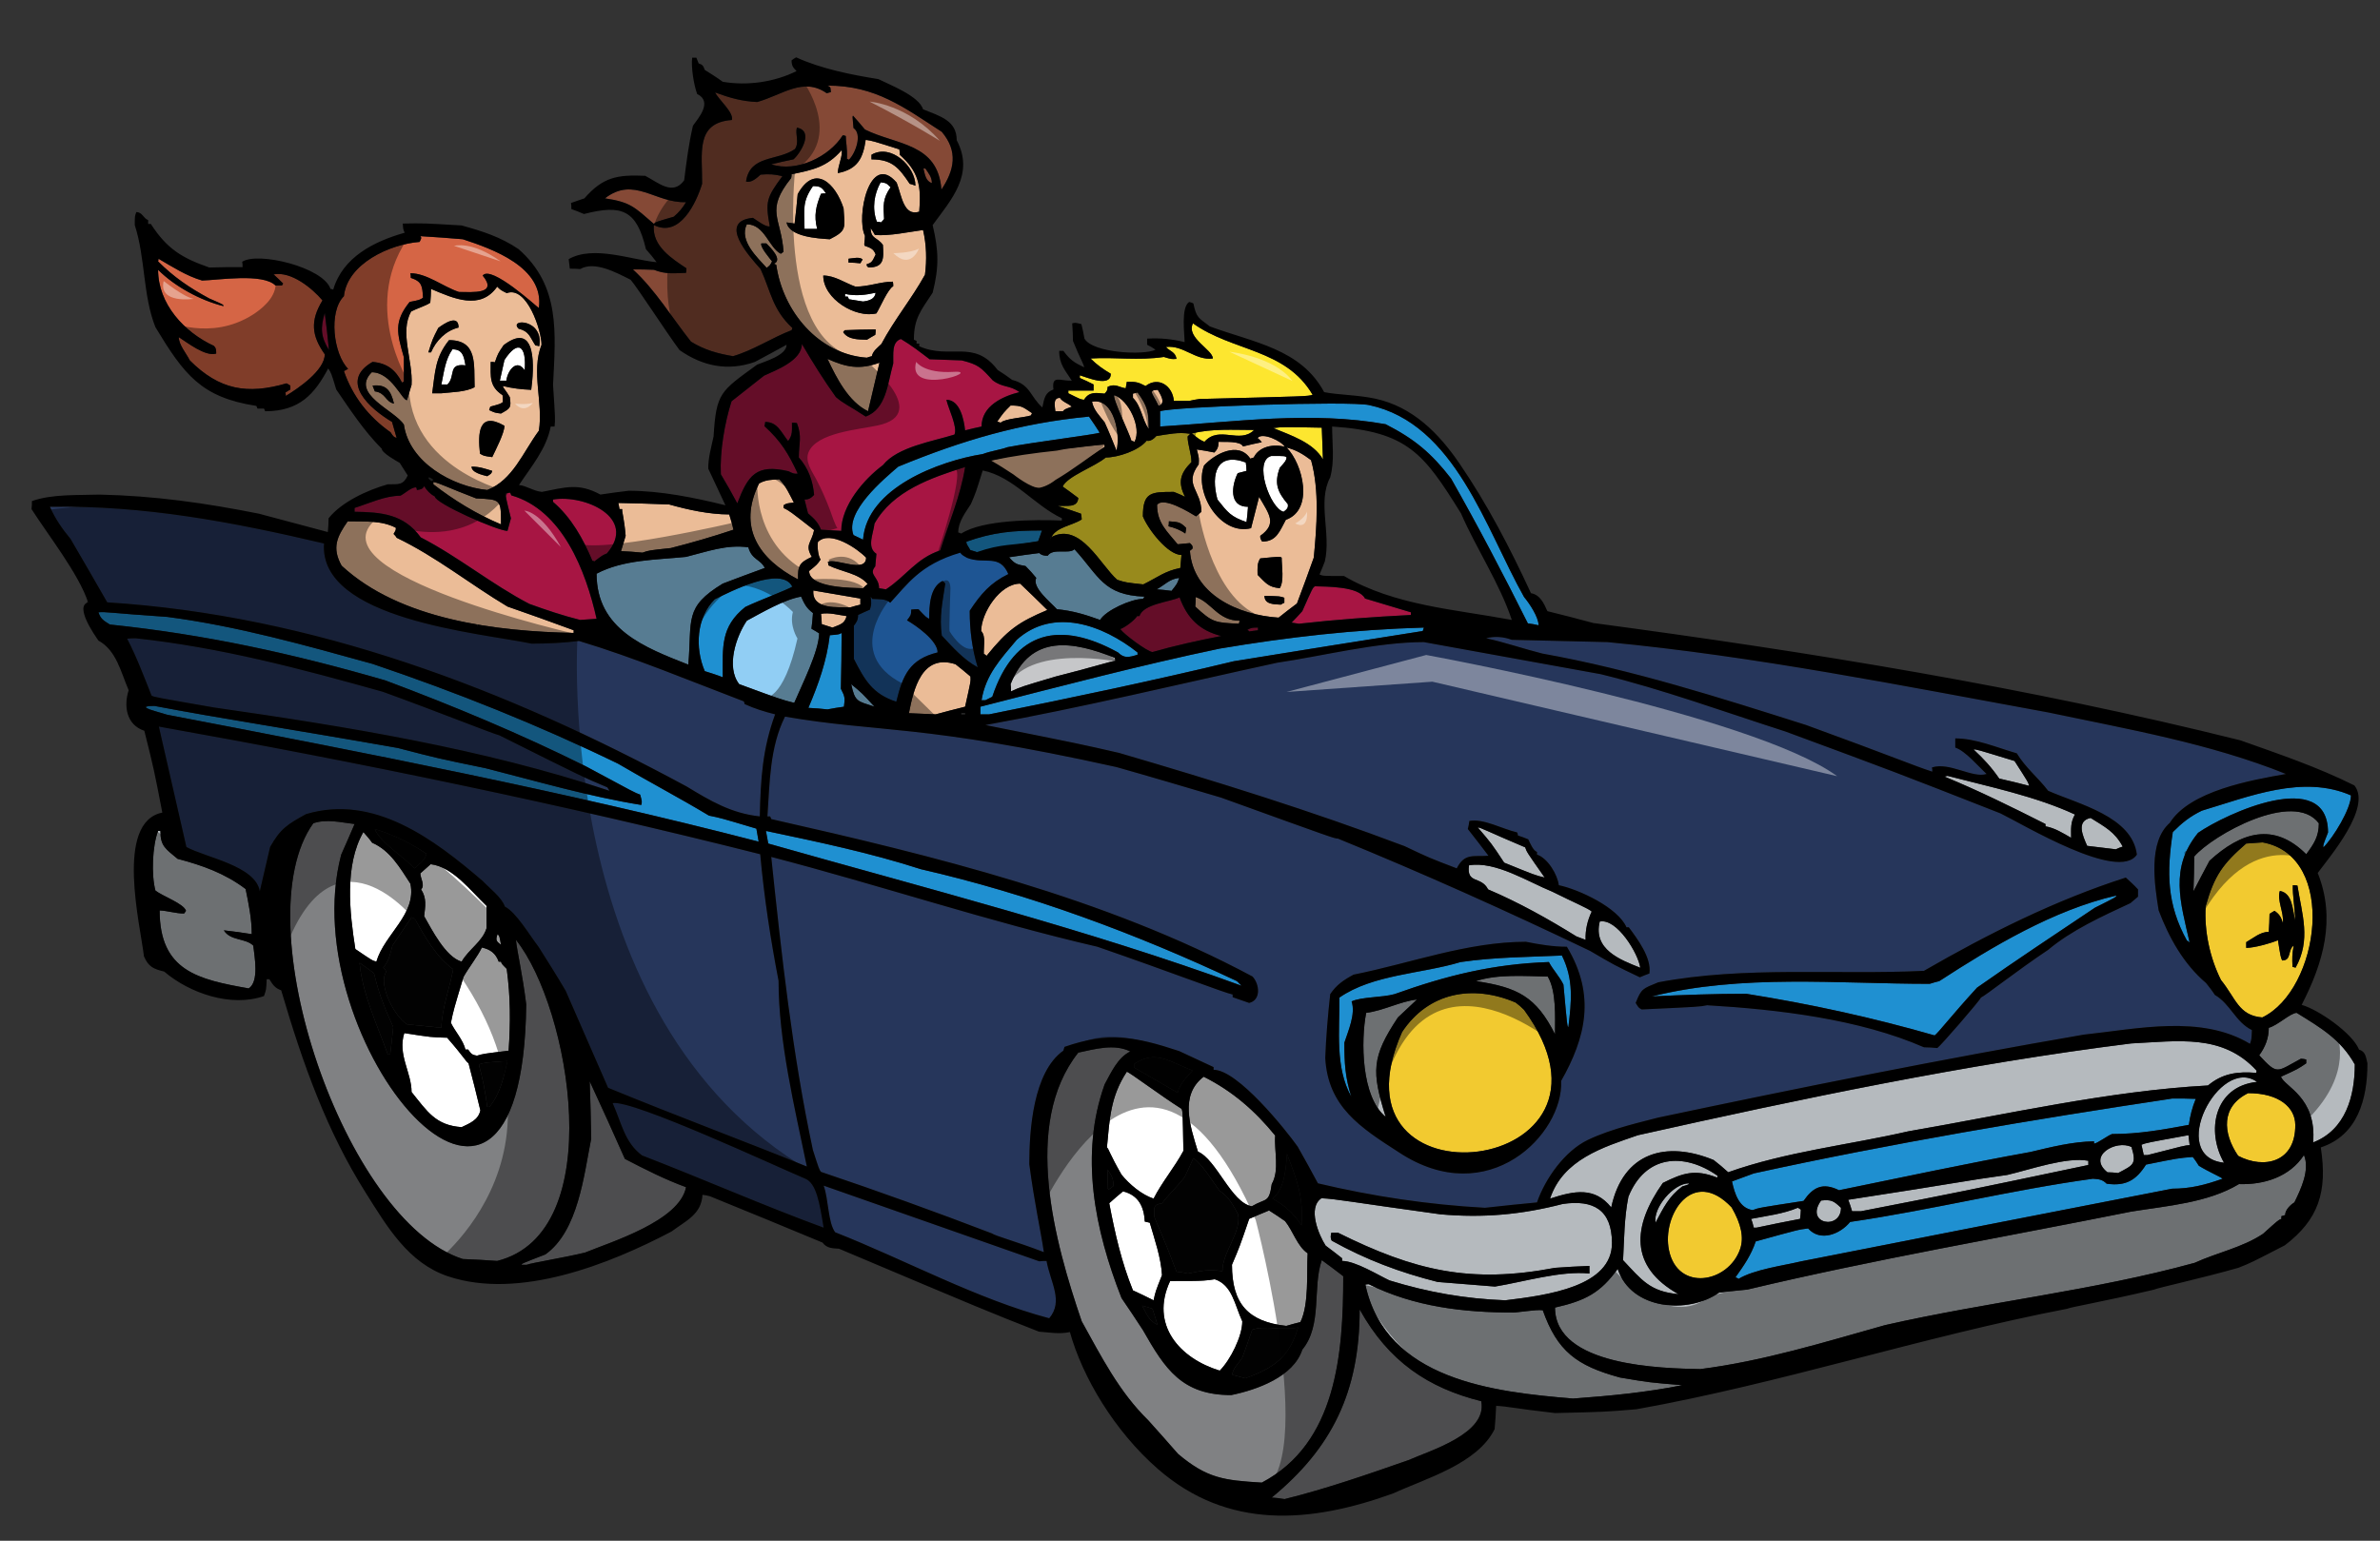 <?xml version="1.0" encoding="utf-8"?>
<!-- Generator: Adobe Illustrator 17.0.0, SVG Export Plug-In . SVG Version: 6.00 Build 0)  -->
<!DOCTYPE svg PUBLIC "-//W3C//DTD SVG 1.1//EN" "http://www.w3.org/Graphics/SVG/1.1/DTD/svg11.dtd">
<svg version="1.1" id="Layer_1" xmlns="http://www.w3.org/2000/svg" xmlns:xlink="http://www.w3.org/1999/xlink" x="0px" y="0px"
	 width="200px" height="129.5px" viewBox="0 0 200 129.5" style="enable-background:new 0 0 200 129.5;" xml:space="preserve">
<rect x="0" y="0" width="200" height="129.5" fill="#333333" stroke="none"/>
<path id="color16" style="fill:#808183;" d="M43.838,106.303c0.159,0,0.288,0,0.417,0c0.417-0.161,3.211-0.61,4.914-1.028
	c2.282-0.933,7.936-2.667,8.481-5.493c-1.766-0.643-3.468-1.51-5.139-2.377c-0.964-2.186-1.961-4.37-2.956-6.523
	c0.063,1.606,0.096,3.213,0.127,4.82c-0.61,3.051-1.091,7.774-3.854,9.733C43.838,106.206,43.838,106.206,43.838,106.303z
	 M29.797,69.26c-0.353,0.837-0.74,1.703-1.124,2.57c-4.105,15.51,15.234,38.999,15.549,12.594c-0.321-2.601-0.772-4.465-0.867-5.428
	c4.568,5.71,7.867,24.625-1.575,26.985c-0.962-0.063-1.927-0.131-2.89-0.161c-9.898-3.154-18.475-28.367-12.562-36.624
	C27.452,68.811,28.674,69.133,29.797,69.26z M90.612,88.472c1.382-0.29,3.019-0.771,4.37-0.097c-1.06,0.514-1.607,1.767-2.154,2.762
	c-2.12,5.913-0.834,12.24,1.415,17.961c0.61,0.898,1.222,1.798,1.8,2.697c1.862,3.277,3.277,5.462,7.42,5.462
	c2.186-0.449,5.236-1.542,5.977-3.823c1.701-2.056,0.834-5.237,1.637-7.519c0.61,0.45,1.221,0.898,1.801,1.351
	c0,6.455-0.547,14.037-6.844,17.346c-3.18-0.192-4.596-0.353-7.035-2.409c-0.837-0.964-1.671-1.895-2.507-2.828
	c-2.442-2.378-3.951-5.366-5.59-8.319C88.65,104.473,85.858,94.479,90.612,88.472z M114.258,110.061
	c2.436,4.387,5.764,6.598,10.215,7.71c0.545,2.73-4.307,4.145-6.105,4.949c-3.404,1.188-6.907,2.409-10.408,3.275
	c-0.354-0.063-0.707-0.097-1.092-0.128C111.883,121.748,114.258,117.038,114.258,110.061z"/>
<path id="color15" style="fill:#F2CA30;" d="M188.919,91.878c-2.281,1.123-2.154,3.34-0.838,5.27c2.184,1.147,4.833,0.538,4.8-2.612
	C192.867,93.096,191.549,91.878,188.919,91.878z M190.138,70.802c-0.449,0.032-0.899,0.063-1.382,0.097
	c-1.96,1.702-2.666,2.667-3.404,5.27c-0.13,2.088,0.352,4.337,1.285,6.199c1.252,1.543,1.477,2.988,3.469,3.148
	C194.926,83.203,196.5,71.959,190.138,70.802z M191.778,80.729c-0.129-0.289-0.129-0.289-0.354-1.703
	c-0.611,0.258-1.992,0.643-2.667,0.643c0-0.16,0-0.321,0-0.481c0.61-0.353,1.188-0.867,1.895-0.867
	c0.033-0.515,0.064-1.028,0.064-1.511c0.162-0.098,0.289-0.192,0.418-0.257c0.418,0.289,0.547,0.514,0.707,1.028
	c0.096-0.9-0.516-1.929-0.257-2.699c1.059,0.193,1.059,1.511,1.285,2.473c-0.032-1.125-0.226-2.12-0.193-2.954
	c0.128,0,0.258,0,0.386,0.031c0.386,2.44,1.157,4.563-0.16,6.905c-0.063-0.032-0.161-0.063-0.256-0.063
	c-0.032-0.771-0.032-1.028,0.096-1.799C192.227,79.863,192.579,80.729,191.778,80.729z M140.251,105.081
	c-0.622-2.966,2.012-7.055,5.265-3.598c0.81,1.399,1.043,2.542,0.714,3.495C145.244,107.84,140.986,108.594,140.251,105.081z
	 M127.365,84.265c0.257,0.191,0.483,0.385,0.706,0.61c10.199,14.01-17.047,17.127-10.247,1.863
	C120.039,83.396,123.766,82.721,127.365,84.265z"/>
<path id="color14" style="fill:#26365B;" d="M27.228,45.681c-7.715-1.814-15.122-3.218-23.034-3.085
	c0.416,0.965,1.058,1.896,1.732,2.699c1.029,1.768,2.056,3.534,3.085,5.333c17.316,1.092,33.572,7.292,48.704,15.484
	c1.961,1.19,3.725,2.249,6.135,2.508c0.065-3.117,0.227-5.687,1.287-8.579c-0.9-0.225-1.735-0.482-2.571-0.867
	c0-0.098-0.031-0.16-0.064-0.225c-4.562-1.736-9.156-3.664-13.847-5.077c-1.316,0.162-2.634,0.226-3.984,0.226
	C40.365,53.198,26.776,52.072,27.228,45.681z M192.098,65.052c-6.393-2.57-13.268-3.758-19.982-5.173
	c-12.303-2.248-24.574-4.723-37.041-5.91c-2.666-0.063-5.334-0.128-8.031-0.193c-0.675-0.256-1.446-0.32-2.153-0.128
	c1.51,0.321,3.181,0.899,4.724,1.285c7.549,1.35,14.872,3.694,22.166,6.007c7.067,2.572,9.094,3.438,10.602,3.92
	c0-0.129,0-0.256-0.03-0.353c1.477-0.481,3.403,0.932,4.594,0.546c-0.707-0.642-1.768-1.928-2.634-2.218c0-0.256,0-0.514,0-0.77
	c1.733,0,3.5,0.77,5.171,1.252c0.708,1.189,1.801,2.057,2.636,3.149c2.537,1.123,7.066,2.153,7.453,5.365
	c-1.54,2.311-9.531-2.527-11.47-3.469c-8.835-3.469-8.835-3.469-18.055-6.877c-5.107-1.638-10.28-3.532-15.517-4.818
	c-4.947-0.899-9.896-1.799-14.875-2.698c-3.951,0-8.417,1.157-12.338,1.735c-8.127,1.767-16.319,3.759-24.511,5.235
	c8.032,1.608,8.032,1.608,11.243,2.345c8.129,2.379,16.096,4.853,23.998,7.84c2.024,0.965,2.024,0.965,4.371,1.862
	c0.674-1.315,1.413-0.963,2.667-1.06c-0.579-0.77-1.157-1.51-1.737-2.248c0.066-0.226,0.097-0.45,0.129-0.675
	c1.189-0.226,2.762,0.675,4.016,0.964c0.033,0.065,0.064,0.16,0.064,0.257c0.289,0.097,0.579,0.192,0.869,0.321
	c0.159,0.32,0.416,0.964,0.736,1.059c0,0.066,0,0.13,0,0.227c0.9,0.289,1.736,1.703,1.831,2.571
	c1.673,0.352,4.947,1.861,5.688,3.533c0.063,0,0.127,0,0.192,0c0.737,0.995,1.928,2.57,1.733,3.887
	c-0.256,0.097-0.515,0.192-0.803,0.319c-2.154-1.026-2.154-1.026-4.176-2.216c-6.972-3.341-14.04-6.521-21.204-9.446
	c-0.289,0-0.289,0-9.799-3.436c-2.923-0.867-5.847-1.735-8.803-2.571c-16.481-3.654-19.952-2.878-27.852-4.24
	c-1.286,2.569-1.286,5.558-1.479,8.387c0.098,0,0.161,0,0.225,0c0.032,0.063,0.066,0.127,0.097,0.224
	c13.621,3.084,28.045,6.586,40.446,13.236c0.61,0.676,0.707,1.992-0.289,2.217c-0.45-0.161-0.899-0.321-1.383-0.482
	c0-0.096,0-0.16,0-0.225c-0.769-0.16-5.139-1.864-11.371-4.015c-9.155-2.121-18.28-5.172-27.404-7.551
	c0.867,8.258,1.766,16.544,3.502,24.64c0.515,1.607,0.515,1.607,0.673,1.833c4.788,1.605,9.672,3.374,14.36,5.171
	c0.323,0.227,1.929,0.642,4.371,1.574c-0.258-1.799-0.77-3.984-1.221-7.389c0-2.861,0.32-7.742,2.859-9.542
	c0.032-0.13,0.063-0.226,0.098-0.32c3.692-1.286,5.942-0.867,9.636,0.352c0.965,0.449,1.927,0.899,2.892,1.348
	c0,0.064,0,0.13,0,0.225c2.024,0,6.039,5.014,7.068,6.459c0.578,1.027,1.156,2.056,1.701,3.084
	c4.596,1.093,9.285,1.799,14.041,2.056c1.479-0.161,2.924-0.32,4.367-0.45c0.693-2.013,2.337-4.321,4.266-5.25
	c2.053-0.99,4.769-1.563,5.92-1.882c11.854-2.505,23.806-4.914,35.757-6.972c4.528-0.48,9.862-1.701,13.974,0.771
	c0.13-0.386,0.13-0.386,0.161-1.155c-1.382-0.676-1.798-2.187-3.115-2.956c-0.226-0.354-0.483-0.676-0.738-0.998
	c-1.895-1.605-3.117-3.822-3.985-6.104c-0.353-2.185-0.899-5.751,0.934-7.356C184.034,66.466,189.175,65.566,192.098,65.052z
	 M131.189,90.849c0.212,4.451-6.105,10.957-13.624,6.009c-3.244-2.09-5.973-3.823-6.2-7.937c0.064-1.702,0.227-3.66,0.418-5.363
	c0.515-0.771,1.125-1.189,1.96-1.639c4.818-0.964,9.541-2.762,14.488-2.762c1.123,0.226,2.281,0.418,3.438,0.418
	C134.128,83.655,133.238,87.238,131.189,90.849z M179.666,75.365c-0.193,0.159-0.418,0.353-0.643,0.545
	c-2.346,1.093-4.916,2.25-6.908,3.92c-2.602,1.734-5.235,3.822-5.652,4.014c-0.064,0.227-3.406,4.082-3.665,4.242
	c-0.352-0.031-0.736-0.064-1.123-0.064c-5.431-2.376-12.273-3.18-18.215-3.534c-0.643,0.13-0.643,0.13-5.493,0.353
	c-0.258-0.127-0.258-0.127-0.514-0.545c0.482-1.223,0.578-1.189,1.896-1.734c7.293-1.382,14.971-0.61,22.327-0.964
	c5.398-3.117,11.052-5.945,16.962-7.839c0.353,0.321,0.707,0.643,1.029,0.995C179.666,74.945,179.666,75.14,179.666,75.365z
	 M32.174,58.145c4.691,1.701,8.996,3.438,9.8,3.663c7.003,3.501,7.003,3.501,9.059,4.368c0.063,0.099,0.128,0.193,0.191,0.29
	c-10.728-3.566-22.069-5.397-33.25-7.004c-4.979-0.867-4.979-0.867-5.237-0.995c-0.642-1.606-1.252-3.245-2.055-4.787
	c0.257-0.032,0.515-0.032,0.738-0.032C18.554,54.418,25.299,56.216,32.174,58.145z M65.424,82.432c0,5.108,1.35,10.635,2.377,15.613
	c-5.37-2.179-10.804-4.19-16.704-6.617c-1.188-2.73-2.378-5.461-3.566-8.159c-0.738-1.255-1.511-2.475-2.281-3.695
	c-0.706-0.899-1.864-2.892-2.826-3.374c-0.257-0.77-1.317-1.573-1.863-2.151c-4.081-3.502-9.125-7.325-14.845-5.623
	c-1.573,0.868-2.15,1.222-3.018,2.763c-0.29,1.223-0.578,2.474-0.867,3.727c-0.354-2.151-4.531-2.826-6.169-3.727
	c-0.771-3.373-1.541-6.745-2.311-10.119c16.93,3.018,33.86,6.52,50.534,10.729C64.204,75.365,64.749,78.93,65.424,82.432z
	 M87.336,106.013c0.226-0.031,0.416-0.031,0.609-0.031c0.322,1.799,1.447,3.374,0.226,4.818c-6.07-1.606-12.112-4.914-17.99-7.229
	c-0.611-0.835-0.547-2.762-0.965-3.919C75.255,101.773,81.295,103.894,87.336,106.013z M51.481,92.714
	c1.719-0.287,13.728,5.32,16.193,6.355c0.93,0.392,1.198,2.018,1.541,4.117c-5.077-1.863-10.184-4.113-15.26-6.071
	C52.478,96.021,52.222,94.352,51.481,92.714z"/>
<path id="color13" style="fill:#B5BABE;" d="M186.893,97.726c-1.516-2.622-0.852-6.417,2.773-6.794
	C186.512,88.689,182.064,97.227,186.893,97.726z M119.076,84.007c-0.515,0.48-1.06,0.996-1.607,1.51
	c-2.216,3.341-2.216,4.53-1.027,8.353c-2.055-1.671-2.088-6.394-1.638-8.738C116.279,84.938,117.662,84.167,119.076,84.007z
	 M151.331,101.676c0,0.257-0.034,0.514-0.066,0.77c-1.222,0.226-2.441,0.482-3.662,0.738c-0.064,0-0.128,0-0.226,0
	c-0.063-0.256-0.129-0.514-0.226-0.738c1.318-0.257,2.7-0.418,3.92-0.932C151.17,101.547,151.266,101.611,151.331,101.676z
	 M137.838,81.339c-1.704-0.673-3.984-1.541-3.405-3.886C135.878,77.164,137.677,80.152,137.838,81.339z M124.023,82.464
	c1.831-0.608,4.112-0.417,6.039-0.386c0.738,1.254,0.61,3.406,0.61,4.853C129.099,83.78,127.525,82.979,124.023,82.464z
	 M14.922,72.184c2.089,0.547,3.984,1.223,5.719,2.539c0.257,1.253,0.515,2.506,0.515,3.791c-0.771-0.13-1.543-0.227-2.345-0.321
	c0.545,0.898,1.831,0.643,2.473,1.286c0.097,0.898,0.516,3.02-0.385,3.597c-4.23-0.752-7.484-1.454-7.484-6.554
	c0.707,0.031,1.349,0.259,2.055,0.259c0.065-0.099,0.128-0.163,0.161-0.228c-0.192-0.609-1.96-1.221-2.57-1.702
	c-0.354-1.317-0.259-3.758,0.224-5.012c0.065,0,0.13,0,0.193,0C13.477,71.123,13.926,71.349,14.922,72.184z M154.704,101.515
	c0,1.909-3.086,1.37-1.671-0.61C153.9,100.809,154.094,100.937,154.704,101.515z M171.892,69.453c0-0.063,0-0.128,0-0.193
	c-2.797-1.412-5.59-2.794-8.48-3.983c0.097-0.033,0.192-0.063,0.255-0.063c3.566,0.931,7.357,1.702,10.699,3.244
	c-0.387,0.676-0.32,1.188-0.32,1.96C173.369,70.031,172.663,69.581,171.892,69.453z M165.85,62.996
	c0.192-0.031,0.192-0.031,3.439,0.964c1.157,1.8,1.157,1.8,1.223,2.088c-0.837-0.225-1.672-0.416-2.508-0.609
	C167.361,64.506,166.686,63.767,165.85,62.996z M179.119,96.407c0.45,1.478,0.129,1.511-1.124,2.186
	c-0.288-0.033-0.578-0.063-0.899-0.063C175.359,97.147,177.834,95.765,179.119,96.407z M128.168,71.22
	c0.127,0.386,0.127,0.386,1.639,2.538c-0.803-0.192-0.803-0.192-3.406-1.253c-1.06-1.606-1.06-1.606-2.217-2.957
	C124.377,69.518,125.115,69.934,128.168,71.22z M178.38,71.155c-0.192,0.064-0.385,0.129-0.578,0.228
	c-0.802-0.099-1.607-0.193-2.409-0.29c-0.386-0.868-0.934-2.089,0.289-2.346C176.903,69.518,177.705,69.903,178.38,71.155z
	 M133.757,76.617c-0.353,0.739-0.546,1.543-0.513,2.379c-0.26-0.097-0.515-0.193-0.771-0.291c-2.378-1.477-4.852-2.858-7.422-3.951
	c-0.578-1.155-1.83-0.418-1.607-2.023c2.219-0.385,5.013,1.413,7.004,2.217C132.377,75.91,133.5,76.359,133.757,76.617z
	 M175.489,97.564c0,0.096,0,0.225,0,0.353c-10.539,2.217-10.539,2.217-19.116,3.888c-0.223,0-0.48,0-0.737,0
	c-0.097-0.321-0.193-0.644-0.322-0.965c9.414-1.445,9.638-1.574,13.364-2.088C170.607,98.303,173.69,97.21,175.489,97.564z
	 M114.738,107.973c0.098-0.032,0.192-0.032,0.289-0.032c3.824,1.896,7.967,2.378,12.209,2.378c1.991-0.226,1.991-0.226,2.408-0.193
	c1.222,3.437,2.828,4.658,6.489,5.654c2.474,0.418,2.474,0.418,5.237,0.643c-3.051,0.611-6.07,0.899-9.188,1.124
	C125.531,116.996,116.459,115.994,114.738,107.973z M130.674,109.9c2.57-0.578,3.823-1.252,5.267-3.246
	c1.126,3.438,5.912,3.824,8.516,1.994c0.802-0.097,1.605-0.195,2.378-0.26c10.665-2.539,21.524-4.399,32.254-6.553
	c2.986-0.482,6.457-0.739,9.059-2.313c2.109,0.072,4.27-0.606,5.463-2.441c0.514,1.253-0.258,2.859-0.805,3.982
	c-0.288,0.161-0.803,0.643-0.771,1.06c-0.097,0.034-0.192,0.064-0.322,0.098c0,0.063,0,0.128,0,0.225
	c-0.256,0.097-0.256,0.097-1.542,1.255c-1.732,1.155-3.854,1.573-5.749,2.44c-8.513,2.344-17.412,3.276-26.022,5.237
	c-5.141,1.444-10.215,3.019-15.517,3.693C139.7,115.009,130.674,114.847,130.674,109.9z M135.461,104.442
	c-0.023-2.75-1.547-3.63-4.146-3.248c-3.468,0.898-6.682,1.188-10.279,0.867c-7.711-1.061-8.675-1.287-9.992-1.35
	c-1.188,0.804-0.224,3.085,0.354,3.984c0.48,0.352,0.931,0.706,1.382,1.061c0,0.062,0,0.128,0,0.225c1.124,0,3.084,1.22,3.982,1.637
	c3.244,0.998,6.361,1.543,9.733,1.672C130.04,108.859,135.494,108.139,135.461,104.442z M133.564,107.041
	c-2.378-0.258-5.558,0.707-7.937,1.093c-1.604-0.13-3.211-0.257-4.817-0.386c-3.182-0.805-6.008-1.863-8.898-3.469
	c-0.129-0.227-0.097-0.419-0.033-0.675c0.192,0,0.386,0,0.547,0c6.458,3.211,11.147,4.304,18.248,2.956
	c0.964-0.065,1.927-0.13,2.892-0.161C133.564,106.592,133.564,106.814,133.564,107.041z M191.682,90.496
	c1.412-0.644,1.412-0.644,2.119-1.125c0-0.129,0-0.226,0-0.321c-0.127-0.031-0.289-0.063-0.449-0.063
	c-2.055,1.092-1.927,1.413-3.502-0.289c0.514-0.706,0.803-1.445,0.803-2.313c0.739-0.193,1.831-1.254,2.346-1.254
	c2.025,1.254,3.695,2.217,4.884,4.336c0,2.668-0.771,5.493-3.502,6.555C194.699,92.204,191.957,91.336,191.682,90.496z
	 M130.255,100.743c1.093-3.275,4.401-4.304,7.39-5.331c13.652-3.052,27.564-5.976,41.442-7.712
	c3.951-0.191,7.678-0.835,10.537,2.282c0,0.063,0,0.129-0.03,0.191c-1.543-0.128-2.827,0.033-4.049,1.06
	c-8.32,0.45-16.994,2.442-25.188,3.855c-5.044,1.156-10.249,1.703-15.132,3.438c-0.385-0.354-0.802-0.707-1.221-1.028
	c-3.982-1.639-7.613-0.675-8.607,3.984C134.016,99.747,132.311,100.068,130.255,100.743z M180.47,97.082c-0.097,0-0.193,0-0.322,0
	c-0.064-0.29-0.128-0.578-0.192-0.868c0.418-0.161,0.418-0.161,3.951-0.804c0.031,0.258,0.063,0.546,0.097,0.835
	C183.585,96.278,183.585,96.278,180.47,97.082z M185.674,72.346c-0.452,0.833-0.9,1.702-1.35,2.568
	c0.032-0.996,0.063-1.96,0.063-2.923c1.542-1.8,8.354-5.621,10.473-2.795c0,1.125-0.417,1.733-1.059,2.602
	C191.071,69.068,188.309,69.934,185.674,72.346z M139.122,102.768c-0.226-1.253,1.51-3.309,2.795-3.309c0,0.097,0,0.097-0.546,0.258
	C140.246,100.552,139.797,101.483,139.122,102.768z M136.392,105.917c0.097-1.801,0.097-3.567,0.449-5.333
	c1.415-3.502,4.627-3.759,7.486-1.766c0,0.03,0,0.095-0.032,0.158c-1.864-0.737-2.892-0.384-4.562,0.451
	c-2.569,3.63-2.828,7.034,1.315,9.347C138.642,108.552,137.966,107.587,136.392,105.917z"/>
<path id="color12" style="fill:#1E5593;" d="M71.754,55.383c0-0.931,0-1.861,0-2.795c0.224-0.289,0.353-0.482,0.353-0.899
	c0.353-0.161,0.674-0.321,0.996-0.451c0.127-0.48,0.127-0.48,0.063-1.058c0.065,0.031,0.098,0.097,0.129,0.159
	c0.515,0.032,1.157-0.031,1.512,0.321c1.381-1.479,2.883-3.615,5.944-4.237c0.063,0.16,0.496,0.258,0.528,0.45
	c1.479,0.578,2.715-0.358,3.455,1.378c-1.512,0.739-2.314,1.671-3.247,3.084c0,1.638,0.195,3.181,0.675,4.755
	c-1.188-0.644-2.088-1.67-3.021-2.667c-0.226-1.607,0.064-2.827,0.29-4.369c-0.064-0.097-0.127-0.162-0.225-0.225
	c-1.061,0.514-1.123,2.089-1.123,3.181c-0.258-0.129-0.258-0.129-0.9-0.804c-0.192,0-0.385,0-0.611,0.031
	c0,0.482-0.064,0.515-0.353,0.9c0.771,0.45,2.571,1.703,2.571,2.698c-2.346,0.579-2.925,1.896-3.47,4.145
	C73.328,58.337,72.654,57.148,71.754,55.383z"/>
<path id="color11" style="fill:#1F90D1;" d="M82.805,58.853c-0.096,0-0.192,0-0.322,0c0.355-2.153,1.609-3.47,2.957-5.077
	c3.084-2.762,7.227-1.252,10.152,1.061c0,0.066,0,0.129,0,0.192c-0.741,0.226-1.126,0.321-1.639-0.192
	c-4.787-2.635-8.674-1.96-10.569,3.727C83.191,58.658,82.999,58.756,82.805,58.853z"/>
<path id="color10" style="fill:#1F90D1;" d="M70.661,57.888c0.032-1.575,0.063-3.148,0.063-4.689
	c-0.225,0.127-0.225,0.127-0.996,0.191c-0.257,2.186-0.965,4.145-1.798,6.105c0.543,0.03,1.092,0.063,1.604,0.128
	c0.482-0.098,0.933-0.161,1.382-0.226C71.015,58.691,71.015,58.563,70.661,57.888z M184.709,70
	c-2.409,2.956-1.479,5.815-0.706,9.221c-0.065-0.063-0.128-0.13-0.227-0.161c-1.703-3.084-1.703-5.749-1.188-9.124
	c0.804-0.803,1.445-1.315,2.441-1.799c3.984-1.189,8.482-3.051,12.531-1.284c0,1.123-1.479,3.534-2.314,4.368
	c-0.031-0.192-0.031-0.192,0.386-1.254C195.632,64.41,187.021,68.395,184.709,70z M103.944,82.464
	c0.128,0.129,0.258,0.257,0.387,0.387c-13.013-4.756-26.439-8.161-39.773-11.952c-0.063-0.353-0.127-0.707-0.192-1.06
	c4.4,0.932,8.738,1.833,13.011,3.214C86.5,75.14,95.495,78.48,103.944,82.464z M176.035,76.297c-3.31,2.217-6.652,4.433-9.896,6.713
	c-2.152,2.346-3.275,3.824-3.564,4.017c-5.268-1.512-10.408-2.635-15.837-3.502c-2.635,0-5.302,0.097-7.936,0.225
	c7.581-1.894,15.645-1.06,23.356-1.06c0.288-0.096,0.543-0.161,0.803-0.226c4.498-2.922,9.605-5.975,14.873-7.195
	C177.834,75.397,177.834,75.397,176.035,76.297z M145.547,99.299c0.61-0.226,1.222-0.45,1.831-0.675
	c11.598-2.538,23.452-4.53,35.178-6.296c0.675,0,1.317,0,1.96,0.031c-0.289,0.707-0.482,1.444-0.578,2.184
	c-2.248,0.417-4.209,0.771-6.458,0.771c-0.417,0.161-1.251,0.804-1.509,0.804c0-0.065,0-0.129,0-0.192
	c-1.831,0.031-3.6,0.481-5.363,0.899c-5.367,0.965-10.699,2.12-16.065,3.212c-1.382-0.675-2.183-0.258-2.985,0.899
	c-3.759,0.578-3.759,0.578-4.273,0.771C146.158,101.547,145.773,100.357,145.547,99.299z M92.41,36.364
	c-0.352,0.159-5.62,0.803-7.74,1.22c-0.612,0.226-1.414,0.322-2.089,0.578c-3.63,0.579-9.734,2.828-10.056,7.195
	c-0.257-0.127-0.514-0.255-0.804-0.385c-0.769-1.958,2.57-4.723,3.759-5.751c5.397-2.216,10.247-3.661,16.031-4.208
	C91.834,35.464,92.121,35.913,92.41,36.364z M151.361,106.013c-1.477,0.354-3.951,0.676-5.268,1.477
	c-0.064-0.064-0.16-0.097-0.258-0.128c0.707-0.996,1.316-1.864,1.703-3.021c3.599-0.995,3.599-0.995,4.402-1.092
	c1.026,1.156,2.697,0.48,3.533-0.547c6.811-0.996,13.588-2.698,20.399-3.63c0.515,0.033,0.803,0.065,1.157,0.418
	c1.605,0.226,2.474-0.288,3.309-1.606c2.699-0.545,2.699-0.545,3.92-0.642c0.192,0.225,0.354,0.482,0.514,0.738
	c0.835,0.516,1.961,0.995,1.993,1.092c-1.448,0.516-2.7,0.837-4.24,0.837C172.148,101.933,161.771,103.956,151.361,106.013z
	 M103.687,55.575c-6.811,1.637-13.685,3.085-20.56,4.465c-0.224,0-0.482,0-0.738,0c0-0.226,0-0.449,0-0.643
	c6.682-1.704,13.365-3.471,20.11-4.883c5.719-0.965,11.341-1.606,17.155-1.767c-0.031,0.097-0.062,0.191-0.096,0.289
	C114.289,53.871,108.987,54.708,103.687,55.575z M117.18,83.558c-1.027,0.288-2.795,0.225-3.599,0.609
	c0.354,1.06-0.288,2.475-0.609,3.47c0,1.703,0.063,2.891,0.579,4.529c-1.383-2.474-0.964-5.558-0.998-8.32
	c2.828-1.96,6.908-1.99,10.187-2.986c2.89-0.419,5.652-0.419,8.513-0.548c0.998,2.024,0.805,3.823,0.545,6.009
	c-0.096-0.032-0.096-0.032-0.416-3.566c-0.321-0.676-0.867-1.223-1.222-1.895C125.47,81.02,121.581,81.982,117.18,83.558z
	 M14.056,51.85c5.879,0.77,11.565,2.377,17.251,3.95c7.036,2.377,13.943,5.139,20.626,8.384c2.506,1.479,5.14,2.86,7.647,4.369
	c0.963,0.193,0.963,0.193,3.982,1.094c0.064,0.354,0.13,0.707,0.192,1.094c-16.35-4.242-33.121-7.486-49.698-10.666
	c-1.64-0.482-1.64-0.482-1.831-0.643c0.226-0.097,0.226-0.097,0.769-0.097c5.559,1.059,11.34,1.927,20.433,3.532
	c3.341,0.868,3.341,0.868,7.39,1.704c4.303,1.093,8.673,2.378,13.075,3.085c0.064-0.289,0.064-0.289-0.097-0.868
	c-0.451-0.161-0.451-0.161-4.562-2.377c-5.493-2.731-11.116-5.076-16.866-7.229c-7.773-2.249-15.1-3.855-23.132-4.691
	c-0.514-0.319-0.771-0.449-0.964-1.026C8.884,51.398,9.236,51.527,14.056,51.85z M121.937,40.219
	c-1.672-2.153-3.052-3.31-5.495-4.563c-6.232-1.124-12.689-0.192-18.955,0.193c0-0.448,0-0.868,0-1.285
	c1.091-0.385,15.952-0.882,17.574-0.515c7.228,1.543,9.798,10.442,13.011,16.128c0.481,0.577,1.221,1.702,1.221,2.378
	c-0.288-0.065-0.578-0.129-0.9-0.161C126.369,48.348,124.184,44.169,121.937,40.219z"/>
<path id="color9" style="fill:#91CEF4;" d="M66.743,59.075c0.642-1.509,2.089-4.367,2.089-5.845
	c-0.192-0.129-0.418-0.258-0.643-0.386c0.063-0.451,0.096-0.9,0.128-1.318c-0.547-0.419-0.708-0.738-0.997-1.382
	c-1.444,0.256-3.243,1.317-4.56,2.024c-0.899,1.317-1.768,3.888-0.643,5.333C65.617,58.788,65.617,58.788,66.743,59.075z
	 M99.093,48.571c-0.161,0.481-0.161,0.481-0.643,1.092c-0.416-0.063-0.835-0.096-1.254-0.128
	C97.903,49.148,98.257,48.667,99.093,48.571z M88.041,46.708c0.451-0.675,1.8-0.097,2.25-0.546c2.057,2.249,2.409,3.854,5.879,3.983
	c-0.032,0.063-0.064,0.129-0.128,0.193c-0.996,0-3.118,0.964-3.598,1.767c-1.254-0.449-2.28-0.771-3.63-0.9
	c-0.516-0.578-2.123-1.831-1.736-2.634c-0.288-0.354-0.577-0.676-0.899-0.995c-0.706-0.129-0.899-0.163-1.38-0.74
	c0.866-0.129,1.702-0.257,2.537-0.354C87.527,46.676,87.752,46.708,88.041,46.708z M71.529,57.502
	c0.932,0.771,0.932,0.771,1.958,1.896C72.042,58.916,71.85,59.013,71.529,57.502z M50.133,48.217
	c2.25-1.188,4.979-1.155,7.517-1.413c1.802-0.448,3.407-1.06,5.236-0.804c0.291,1.062,1.029,0.997,1.382,1.736
	c-1.155,0.417-2.345,0.868-3.533,1.317c-3.277,1.991-2.571,3.019-2.892,6.812C54.181,54.418,50.133,52.908,50.133,48.217z"/>
<path id="color8" style="fill:#1F90D1;" d="M81.544,46.235c-0.171-0.28-0.343-0.343-0.389-0.7c2.25-0.804,3.996-0.947,6.404-0.947
	c-0.097,0.287-0.193,0.576-0.32,0.899c-2.218,0.386-2.837,0.374-5.106,0.934C81.808,46.328,81.76,46.281,81.544,46.235z
	 M59.224,56.409c-0.834-1.959-0.706-4.497,0.837-6.039c1.188-0.578,5.621-2.893,6.521-1.059c-0.483,0.289-2.731,1.124-3.952,1.702
	c-2.089,1.67-1.896,3.34-1.896,5.91C60.252,56.73,59.738,56.572,59.224,56.409z"/>
<path id="color7" style="fill:#C6C7C9;" d="M93.664,55.285c0.032,0.064,0.064,0.161,0.064,0.258
	c-0.386,0.032-1.833,0.515-5.012,1.317c-2.923,0.866-2.923,0.866-3.758,1.252c0-0.225,0-0.417-0.033-0.61
	C86.629,53.23,90.195,53.904,93.664,55.285z"/>
<path id="color6" style="fill:#A71543;" d="M73.649,46.547c-0.031,0.353-0.064,0.707-0.097,1.059
	c-0.609,0.708,0.319,0.868,0.319,1.831c0.193,0.032,0.387,0.064,0.579,0.097c1.703-1.124,2.539-2.601,4.563-3.275
	c0.738-2.379,1.703-4.562,2.088-7.005c-2.827,0.899-6.07,1.993-7.614,4.756C73.391,44.876,72.813,46,73.649,46.547z M110.498,49.277
	c0.996,0.033,3.695,0,4.209,1.028c1.284,0.386,2.569,0.771,3.854,1.158c0,0.063,0,0.127,0,0.224
	c-3.149,0.162-6.297,0.385-9.413,0.738c-0.192-0.031-0.386-0.063-0.61-0.096c0.321-0.322,0.61-0.643,0.899-0.965
	C110.306,49.407,110.306,49.407,110.498,49.277z M94.146,52.876c0.419-0.16,1.158-0.706,1.415-1.093c0.063,0,0.128,0,0.192,0
	c0.32-1.029,2.571-1.188,3.373-1.574c0.643,1.768,1.701,2.797,3.502,3.244c-1.96,0.386-3.889,0.804-5.783,1.349
	C96.362,54.739,94.435,53.294,94.146,52.876z M27.291,26.308c0.13,1.028,0.258,2.057,0.354,3.118
	C26.971,28.333,26.904,27.593,27.291,26.308z M104.973,53.069c-0.033-0.063-0.098-0.097-0.16-0.129
	c0.32-0.192,0.481-0.192,0.899-0.192c0,0.064,0,0.128,0,0.225C105.486,53.006,105.229,53.037,104.973,53.069z M49.94,47.19
	c-0.032-0.032-0.098-0.063-0.162-0.063c-0.77-1.832-1.766-3.632-3.306-4.948c0-0.065,0-0.128,0-0.192
	c2.6-0.451,7.131,1.509,4.527,4.528C50.615,46.676,50.615,46.676,49.94,47.19z M82.484,35.849c-0.449,0.096-0.899,0.192-1.382,0.321
	c-0.097-0.867-0.416-2.569-1.573-2.569c0.161,0.737,0.964,2.313,0.675,2.923c-1.831,0.578-4.787,1.03-6.009,2.568
	c-1.604,1.19-3.501,3.406-3.501,5.526c-0.547-0.03-1.124-0.063-1.704-0.095c-0.256-0.643-0.546-0.9-1.091-1.382
	c-0.099-0.387-0.193-0.773-0.291-1.158c0.387,0,0.547-0.128,0.805-0.386c-0.097-1.158-0.481-2.248-1.284-3.147
	c0-1.221,0.287-1.735-0.162-2.893c-0.128-0.03-0.259-0.03-0.417-0.03c0,0.674,0.063,1.027-0.32,1.541
	c-0.612-0.771-0.902-1.607-1.928-1.607c0,0.096-0.032,0.225-0.064,0.354c1.381,1.253,2.025,2.313,2.796,3.984
	c-0.289,0.063-0.516-0.065-0.77-0.193c-2.732-0.642-3.407,0.353-4.306,2.696c-0.45-0.833-0.898-1.637-1.382-2.44
	c-0.096-1.896,0.32-4.337,0.899-6.136c0.932-0.739,1.832-1.446,2.73-2.153c0.965-0.45,3.18-1.252,3.18-2.667
	c0.899,1.541,1.864,3.084,2.859,4.466c0.675,0.577,1.029,0.674,2.506,1.638c1.734-0.642,1.831-2.762,2.313-4.466
	c0.031-0.738-0.161-1.798,0.643-2.054c0.866,0.514,1.606,1.092,2.41,1.702c0.899,0.031,1.798,0.063,2.697,0.097
	c1.414,0.352,1.607,0.579,2.603,1.669c0.836,0.643,1.413,0.387,2.249,0.996C84.252,33.312,82.484,34.115,82.484,35.849z
	 M48.752,52.105c-1.415-0.354-2.859-0.836-4.274-1.351c-3.148-1.637-5.943-3.95-9.123-5.591c-1.415-1.956-3.309-2.119-5.559-2.15
	c0-0.13,0-0.227,0-0.322c1.22-0.387,2.57-1.028,3.855-1.028c0.418-0.223,0.899-0.705,1.318-0.705
	c0.032,0.063,0.063,0.128,0.063,0.225c0.289-0.032,0.481-0.066,0.61-0.321c0.257,0.386,0.481,0.643,0.9,0.867
	c0,0.561,5.256,2.891,6.104,2.891c0.095-0.352,0.191-0.705,0.289-1.059c-0.45-1.831-0.45-1.831-0.419-2.087
	c0.13-0.033,0.258-0.066,0.354-0.066c0.03,0.066,0.064,0.128,0.097,0.226c4.291,1.232,6.254,6.335,7.164,10.377
	C49.683,52.041,49.233,52.072,48.752,52.105z"/>
<path id="color5" style="fill:#854936;" d="M57.649,16.992c-2.601,0.097-4.367-2.217-6.81-0.321
	c2.154,0.321,2.474,0.738,4.113,2.154c0.129-0.163,0.129-0.163,1.67-0.611C57.073,17.827,57.361,17.474,57.649,16.992z
	 M77.761,14.164c0.258,0.386,0.547,0.707,0.547,1.222c-0.514-0.161-0.578-0.709-0.707-1.222
	C77.665,14.164,77.73,14.164,77.761,14.164z M72.685,10.887c-0.32-0.385-0.643-0.77-0.995-1.157
	c-0.063,0.033-0.063,0.033,0.032,1.028c0.769,0.515,0.161,2.154-0.387,2.667c-0.031-0.031-0.095-0.064-0.159-0.064
	c0.031-1.092-0.099-1.317-0.099-1.928c-0.063-0.032-0.16-0.064-0.258-0.064c-1.123,1.799-3.886,3.148-6.006,2.442
	c0.643-0.161,1.254-0.29,1.863-0.417c0.514-0.418,1.798-2.377,0.289-2.667c-0.162,0.546,0.225,1.222-0.162,1.801
	c-1.478,1.027-3.789,0.48-4.111,2.73c0.45,0.128,0.9-0.291,1.223-0.58c0.738-0.063,1.156-0.031,1.83,0.129
	c-1.316,1.799-1.445,2.089-1.06,4.209c-0.289,0.126-1.156-0.546-1.414-0.707c-2.956,0.289-0.386,3.148,0.644,4.305
	c0.868,1.894,0.995,3.404,2.666,4.947c0,0.064-0.031,0.127-0.063,0.192c-1.67,0.642-3.181,1.671-4.916,2.184
	c-1.316-0.225-2.378-0.513-3.534-1.22c-1.606-2.024-2.987-4.338-4.881-6.072c0.609,0,1.188,0,1.766,0.032
	c0.964,0.386,1.67,0.289,2.697,0.257c0.033-0.126,0.033-0.257,0.033-0.384c-1.157-0.772-2.924-1.864-2.73-3.63
	c2.185,1.092,3.566-1.897,4.048-3.471c0.031-2.536-0.61-5.139,2.505-5.364c0.161-0.643-1.091-1.67-1.412-2.314
	c1.22,0.451,2.216,0.74,3.533,0.804c2.153-0.609,3.855-2.12,5.847-0.739c0.13-0.033,0.258-0.065,0.353-0.096
	c-0.065-0.289,0.064-0.386-0.288-0.546c4.047,0,6.426,1.831,9.604,3.888c1.382,1.639,1.061,3.214-0.032,4.851
	C78.821,12.011,75.351,12.205,72.685,10.887z"/>
<path id="color4" style="fill:#D56545;" d="M45.283,25.891c0.481-3.439-3.953-4.981-6.393-5.783
	c-1.188-0.097-2.379-0.193-3.567-0.257c0.162,0.162,0,0.322-0.063,0.482c-2.506,0.192-6.071,1.831-6.36,4.562
	c-1.318,1.317-0.869,4.881,0.352,6.104c-0.097,0.064-0.225,0.128-0.352,0.192c0.737,2.12,2.054,3.823,3.917,5.141
	c0.257,0.386,0.257,0.386,0.516,0.482c-0.129-0.449-0.259-0.9-0.387-1.349c-1.832-1.093-4.498-3.405-1.639-5.044
	c1.188,0.097,1.928,0.643,2.474,1.735c0.063-0.033,0.129-0.065,0.16-0.065c0-0.707,0-1.382,0-2.055
	c-0.578-2.023-0.867-2.987,0.483-4.657c0.835-0.161,0.835-0.161,1.125-0.354c-0.063-0.963-0.063-1.35-1.028-1.669
	c0-0.128,0-0.258-0.032-0.386c1.382,0,2.73,1.124,4.08,1.574c1.125,0,3.31,0.225,1.993-1.381
	C41.268,22.228,45.187,25.858,45.283,25.891z M27.291,29.776c0,1.35-2.217,2.86-3.276,3.503c0-0.096,0-0.193-0.031-0.289
	c0.159-0.097,0.289-0.193,0.417-0.256c0-0.13,0-0.227,0-0.323c-0.097-0.061-0.192-0.126-0.322-0.192
	c-3.307,0.965-5.653,0.547-8.127-1.927c-0.289-0.578-0.931-1.317-0.931-1.959c0.707,0.45,2.248,1.67,3.147,1.381
	c0-0.289,0-0.451-0.192-0.643c-2.506-1.155-4.691-3.534-4.691-6.394c1.415,1.413,3.567,2.571,5.494,3.052
	c0-0.127,0-0.127-1.188-0.642c-1.669-0.9-2.988-1.799-4.305-3.116c0.032-0.097,0.032-0.161,0.032-0.225
	c1.158,0.675,2.345,1.446,3.663,1.83c1.35-0.031,5.108-0.642,6.168,0.419c0.192,0,0.386,0,0.547,0
	c0.03-0.064,0.063-0.13,0.098-0.161c-0.259-0.258-0.515-0.515-0.804-0.771c1.476-0.29,3.243,1.157,4.111,2.185
	C26.039,26.982,26.198,28.236,27.291,29.776z"/>
<path id="color3" style="fill:#EBBC97;" d="M40.013,41.89c-2.28-0.868-3.148-1.317-3.598-1.382c0,0.063,0,0.128,0,0.193
	c1.735,1.349,3.631,2.507,5.687,3.373C42.101,41.953,42.101,41.986,40.013,41.89z M61.633,44.523
	c-1.733,0.579-3.501,1.093-5.268,1.542c-1.833,0.193-1.833,0.193-2.377,0.386c-0.579-0.064-1.188-0.096-1.801-0.129
	c0.13-0.448,0.257-0.868,0.388-1.285c-0.13-1.542-0.322-1.992-0.291-2.25c-0.063,0-0.129,0-0.225,0
	c-0.031-0.192-0.064-0.352-0.097-0.514c1.446,0.031,2.858,0.066,4.273,0.128c1.606,0.452,3.373,0.836,5.043,0.836
	C61.409,43.656,61.538,44.074,61.633,44.523z M45.283,36.202c0.385-2.344-0.676-4.946,0.226-7.227c0-1.157-1.223-4.98-2.924-4.337
	c-0.515-0.256-0.515-0.256-0.804-0.546c-1.415,2.024-3.662,0.997-5.559,0.193c0,0.386-0.03,0.771-0.063,1.157
	c-0.353,0.258-1.125,0.482-1.606,0.739c-0.996,1.737,0.161,4.112,0.033,6.17c-0.129,0.416-0.258,0.834-0.386,1.284
	c-0.419,0-1.319-2.345-2.958-2.345c-1.831,1.831,1.927,3.182,2.699,4.402c0.451,3.181,4.082,5.203,7.004,5.494
	C43.096,40.347,43.932,38.033,45.283,36.202z M33.107,33.922c-0.739-0.161-0.674-0.899-1.607-1.028
	c-0.064-0.161-0.127-0.321-0.192-0.483C32.463,32.283,32.85,32.829,33.107,33.922z M39.627,39.222c0.675,0,1.094,0.162,1.735,0.354
	c-0.064,0.227-0.064,0.227-0.418,0.45C40.591,39.929,39.627,39.736,39.627,39.222z M38.537,27.529
	c-1.06,0.256-1.896,1.092-2.315,2.088c-0.063,0-0.127,0-0.224,0c0.353-1.123,0.353-1.123,0.834-2.056
	C37.313,27.206,38.537,26.373,38.537,27.529z M39.884,32.541c-0.738,0.417-1.958,0.417-2.794,0.514c-0.258,0-0.514,0-0.771,0
	c0.258-1.894,0.258-3.02,1.415-4.466C40.143,28.589,39.821,30.613,39.884,32.541z M44.993,29.039
	c-0.481-0.738-0.515-1.19-1.414-1.413c-0.868-0.868,2.152-0.835,1.734,1.478C45.218,29.07,45.121,29.039,44.993,29.039z
	 M42.101,34.757c-0.514-0.063-0.514-0.063-0.996-0.288c0.032-0.096,0.063-0.192,0.097-0.289c0.834-0.228,0.834-0.228,1.059-0.386
	c0-0.193,0-0.386-0.03-0.579c-1.125-0.738-0.997-1.542-0.997-2.795c0.129,0,0.258,0,0.354,0.03c0.256-0.738,0.256-0.738,0.738-1.444
	c2.86-2.153,2.539,2.09,2.313,3.758c-0.802-0.031-1.606-0.127-2.378-0.32c0,0.16,0.227,0.32,0.579,0.933
	C42.969,34.276,42.904,34.308,42.101,34.757z M42.391,35.785c0,0.61-0.738,2.024-1.027,2.635c-0.707-0.098-0.707-0.098-1.027-0.289
	C40.143,36.427,40.207,34.532,42.391,35.785z M93.824,37.873c-0.322-0.802-0.643-1.605-0.997-2.377
	c-0.418-0.546-0.933-1.027-1.06-1.734C93.631,33.408,94.178,36.557,93.824,37.873z M96.523,36.041
	c-0.546-0.77-0.611-1.895-1.318-2.602c0-0.128,0-0.256,0-0.354c0.13-0.031,0.258-0.063,0.388-0.096
	C96.46,34.18,96.523,34.628,96.523,36.041z M95.335,37.135c-0.063-0.033-0.162-0.063-0.257-0.097
	c-0.192-0.674-1.607-3.565-1.447-3.823C94.819,33.601,95.977,35.945,95.335,37.135z M33.073,44.876
	c0.096,0.098,0.191,0.194,0.259,0.323c3.341,1.605,6.136,3.886,9.316,5.782c1.862,0.642,3.726,1.317,5.558,1.991
	c0,0.064,0,0.129,0,0.226c-6.457-0.129-14.585-1.093-19.5-5.654c-0.838-1.512-0.386-2.443,0.513-3.728
	c1.382,0.032,2.829-0.097,4.046,0.546C33.266,44.555,33.266,44.555,33.073,44.876z M69.954,52.748
	c-0.288-0.097-0.578-0.192-0.899-0.289c0-0.289-0.031-0.579-0.064-0.868c0.707-0.127,1.445,0.097,2.152,0.192
	C70.984,52.426,70.597,52.49,69.954,52.748z M68.348,49.631c1.318,0.225,2.635,0.45,3.952,0.676c0,0.162,0,0.321,0,0.513
	c-0.258,0.065-0.545,0.129-0.835,0.226C70.436,51.013,68.219,51.27,68.348,49.631z M97.294,32.766
	c0.192,0.353,0.74,1.125,0.064,1.35c-0.259-0.579-0.548-0.932-0.579-1.189C96.907,32.797,96.907,32.797,97.294,32.766z
	 M68.414,44.555c-0.226,1.092-0.806,1.222-0.194,2.249c-1.058,0.482-1.187,0.772-1.156,1.896c-3.276-1.702-5.108-4.368-3.276-8.063
	c0.545-0.321,1.093-0.321,1.703-0.353c0.546,0.545,0.866,1.285,1.219,1.96c-0.609,0.062-0.609,0.062-0.865,0.226
	c0,0.063,0,0.127,0,0.224C66.356,42.948,66.356,42.948,68.414,44.555z M72.912,49.085c-0.13,0.097-0.258,0.226-0.388,0.353
	c-0.866-0.031-4.529,0-4.529-1.446c0.675-0.545,0.675-0.545,0.964-0.964c-0.225-0.321-0.29-1.123-0.225-1.478
	c1.026-1.026,3.341,0.579,4.047,1.317c0,1.35-2.538,0.033-3.211,0.354c0.032,0.095,0.032,0.191,0.032,0.288
	C70.695,48.057,72.172,48.186,72.912,49.085z M105.68,36.813c0.129,0.096,0.256,0.225,0.353,0.353
	c-0.514,0.097-1.028,0.224-1.574,0.354c-0.226-0.482-1.574-0.354-2.057-0.387c0,0.418-0.097,0.644-0.352,0.899
	c-0.481-0.095-0.964-0.192-1.477-0.256c0.193,0.738,0.193,0.738,0.159,1.253c-1.285,1.734,0.227,2.152,0.227,3.983
	c-0.129,0.129-0.289,0.257-0.45,0.387c-0.482-0.29-2.731-1.704-3.275-0.965c0,1.509,0.833,2.216,1.732,3.309
	c0.354-0.032,0.706-0.063,1.029-0.097c0.226,0.227,0.226,0.227,0.226,0.45c-0.065,0.064-0.129,0.129-0.226,0.193
	c0.256,3.663,4.016,5.397,7.452,5.622c0.515-0.418,1.028-0.805,1.542-1.189c0.481-1.285,0.964-2.569,1.414-3.854
	c0.255-2.635,0.483-5.654-0.227-8.193c-0.642-0.481-1.252-0.866-2.056-1.059c1.382,1.381,2.313,5.236-0.063,6.072
	c-0.514,0.931-0.771,1.83-1.99,1.83c-0.162-0.258-0.162-0.258-0.162-0.482c1.445-1.027,0.738-1.829-0.096-3.276
	c-0.227,0.868-0.451,1.734-0.676,2.634c-2.57,0.643-4.819-2.955-3.952-5.268c0.834-0.934,2.891-2.089,3.887-0.579
	c0.097-0.032,0.193-0.065,0.29-0.097c0.451-0.932,1.67-1.157,2.604-0.899C107.734,37.102,106.097,36.3,105.68,36.813z
	 M106.258,50.081c1.316,0.032,1.316,0.032,1.67,0.161c0,0.128,0,0.258,0,0.418c-0.097,0.031-0.193,0.095-0.289,0.159
	C107.093,50.788,106.258,50.819,106.258,50.081z M105.904,46.934c1.639-0.162,1.639-0.162,1.799-0.065
	c0,0.738,0.225,1.96-0.16,2.569c-0.965-0.096-1.158-0.417-1.864-1.123C105.68,47.768,105.615,47.383,105.904,46.934z M99.67,44.362
	c0,0.161-0.03,0.322-0.063,0.48c-0.452-0.319-0.901-0.48-1.415-0.608c0.032-0.162,0.032-0.291,0.032-0.418
	C98.998,43.881,99.157,43.849,99.67,44.362z M85.729,49.054c0.771,0.739,1.543,1.478,2.282,2.216
	c-2.442,1.029-3.341,1.671-5.108,3.855c-0.064-0.064-0.129-0.129-0.227-0.161c-0.032-0.579,0.191-1.511-0.226-1.927
	C82.452,51.527,84.026,49.054,85.729,49.054z M72.944,34.564c-1.64-0.803-2.635-2.764-3.407-4.401
	c1.574,0.707,2.698,0.933,4.369,0.322C73.585,31.834,73.265,33.184,72.944,34.564z M100.474,50.178
	c1.349,0.45,1.864,1.992,3.694,1.992c0,0.063-0.03,0.16-0.062,0.256c-1.993-0.096-2.218-0.096-3.664-1.444
	C100.474,50.691,100.474,50.436,100.474,50.178z M89.326,34.564c-0.192,0-0.417,0-0.642,0c-0.034-0.449-0.226-1.124,0.385-1.124
	c0.226,0.354,0.675,0.45,0.997,0.739C89.457,34.404,89.457,34.404,89.326,34.564z M76.38,59.943c0.385-1.96,1.059-5.043,3.918-4.113
	c0.419,0.323,0.836,0.676,1.253,1.03c0.032,0.386,0.032,0.386-0.45,2.538c-0.804,0.192-1.638,0.418-2.474,0.643
	C77.891,60.008,77.151,59.978,76.38,59.943z M74.067,28.91c1.091-2.056,2.539-3.791,3.663-5.816
	c0.161-1.252,0.128-2.506-0.161-3.759c-1.221,0.162-2.796,0.513-4.047,0.418c-0.098-0.193-0.227-0.385-0.354-0.578
	c0,0.93,0.546,0.738,1.026,1.413c0.066,1.124,0.132,1.895-1.219,1.895c-0.162-0.159-0.162-0.159-0.128-0.289
	c0.481-0.095,0.514-0.385,0.738-0.802c-0.193-0.513-0.449-0.546-0.931-0.739c-0.064-0.193,0.031-0.352,0.031-0.834
	c-0.77-1.542,0.387-7.132,2.666-4.466c0.419,1.093,0.579,2.859,1.896,2.442c0.192-2.216-0.063-3.373-1.638-4.787
	c0-0.161,0-0.321-0.033-0.45c-2.216-0.706-2.216-0.706-2.827-0.802c-0.226,1.542-0.674,2.474-2.345,2.794
	c0-0.579,0.45-1.541,0.321-1.926c-1.22,1.413-2.442,1.67-4.207,2.023c0,0.097,0,0.193-0.032,0.32
	c-2.216,2.763-0.836,3.31-0.643,6.202c-0.063,0.031-0.13,0.096-0.227,0.16c-0.996-0.482-1.349-2.475-2.858-2.475
	c-0.675,1.382,0.898,2.797,1.671,3.664c0.289-0.227,0.289-0.227,0.451-0.547c-0.195-0.257-1.03-1.222-0.902-1.511
	c0.161,0,0.29,0,0.419,0c0.321,0.321,1.414,1.383,0.643,1.703c0.064,0.031,0.13,0.064,0.193,0.097
	c0.547,3.888,3.533,7.517,7.613,7.806c0.16-0.063,0.29-0.096,0.418-0.127C73.359,29.489,73.746,29.231,74.067,28.91z M73.232,13.007
	c1.637-0.963,3.694,0.964,3.694,2.602c-0.161-0.064-0.321-0.127-0.482-0.161c-0.9-1.348-1.478-2.053-3.211-2.053
	C73.232,13.265,73.232,13.135,73.232,13.007z M70.854,27.915c0.064-0.065,0.099-0.129,0.131-0.161
	c0.866-0.033,1.733-0.065,2.601-0.065c0,0.129,0,0.29-0.031,0.451c-0.226,0.128-0.451,0.256-0.707,0.417
	C72.106,28.525,71.273,28.557,70.854,27.915z M69.73,20.108c-0.996-0.064-3.405-0.193-3.631-1.414
	c0.227,0.032,0.453,0.064,0.676,0.097c0.097-0.836,0.193-1.672,0.258-2.474c1.443-2.602,3.18-0.9,3.855,1.188
	C70.984,19.143,71.207,19.37,69.73,20.108z M72.491,21.81c-0.062,0.096-0.127,0.192-0.191,0.321
	c-0.32-0.032-0.643-0.063-0.996-0.063c0-0.129,0-0.225,0-0.321C71.69,21.714,72.235,21.553,72.491,21.81z M73.649,26.34
	c-1.718,0.431-4.468-1.193-4.468-3.181c0.965,0,1.803,0.61,2.701,0.932c1.156,0,2.088-0.417,3.149-0.417
	c0.031,0.129,0.031,0.258,0.031,0.385C74.613,24.283,73.97,25.826,73.649,26.34z M84.091,35.529
	c-0.098-0.033-0.193-0.065-0.289-0.098c0.544-0.771,0.544-0.771,1.123-1.348c0.964,0,1.027,0.128,1.799,0.643
	c-0.033,0.063-0.063,0.129-0.097,0.193C86.049,35.109,84.445,35.175,84.091,35.529z M92.794,37.358
	c0.034,0.065,0.034,0.128,0.034,0.193c-1.38,0.899-3.39,2.793-5.426,3.492c-0.979,0.063-3.341-1.757-4.18-2.315
	c1.337-0.342,2.829-0.638,4.056-0.746c1.011-0.108,1.617-0.201,2.241-0.27C90.612,37.584,91.703,37.457,92.794,37.358z"/>
<path id="color2" style="fill:#FDE62F;" d="M106.996,35.979c1.477,0.61,3.374,1.221,4.177,2.634
	c-0.033-0.899-0.063-1.799-0.098-2.668C107.768,35.882,107.768,35.882,106.996,35.979z M105.391,36.138
	c-1.831,0-3.438-0.128-5.237,0.289c0.643,0.515,0.643,0.515,1.059,0.708C102.467,35.721,104.168,37.358,105.391,36.138z
	 M100.12,38.837c0-0.739-0.319-1.447-0.319-2.153c0.094-0.097,0.16-0.161,0.223-0.224c-0.994-0.161-1.83,0.03-2.859,0.191
	c-0.159,0.193-0.512,0.483-0.803,0.387c-0.674,0.835-2.409,1.413-3.437,1.413c-0.964,0.803-3.181,1.541-3.629,2.44
	c0.448,0.321,0.899,0.643,1.316,0.965c-0.063,0.868-0.997,0.61-1.703,0.676c0.643,0.192,1.286,0.416,1.929,0.643
	c0.031,0.161,0.063,0.32,0.063,0.482c-0.773,0.516-2.105,0.623-2.546,1.483c2.443-1.292,4.131,2.381,5.534,3.593
	c0.707,0.225,0.707,0.225,2.185,0.386c1.188-0.579,1.798-1.125,3.114-1.382c0.033-0.386,0.064-0.74,0.097-1.092
	c-1.154,0-2.826-2.187-3.243-3.245c0-2.055,0.707-2.055,2.602-2.055c0.32,0.129,0.642,0.255,0.933,0.417
	C98.998,40.571,99.125,39.833,100.12,38.837z M100.797,33.537c9.09-0.226,9.09-0.226,9.509-0.354
	c-2.28-3.887-6.746-3.63-10.057-6.008c-0.609,1.222,1.67,2.218,1.67,2.957c-1.477,0.192-2.472-1.158-3.951-0.965
	c0.387,0.386,0.803,0.418,0.899,0.996c-0.418,0.032-0.418,0.032-1.061-0.161c-2.15,0.321-4.111,0-6.167,0.128
	c0.545,0.546,1.059,0.899,1.703,1.285c0,1.188-2.024,0.29-2.602,0.129c0,0.063,0,0.128,0,0.225c0.388,0.161,0.771,0.353,1.155,0.545
	c0,0.162,0,0.322,0,0.515c-0.706,0-1.413,0-2.12,0c0,0.064,0,0.128,0,0.226c1.026,0.514,1.026,0.514,1.316,0.546
	c0.451-0.707,0.996-0.578,1.735-0.515c0.225-0.257,0.225-0.257,0.256-0.578c0.675-0.289,0.9,0.032,1.512,0.129
	c0.032-0.193,0.064-0.387,0.097-0.546c0.737,0,0.9,0,1.575,0.353c1.091-0.835,2.28,0,2.376,1.254c0.449,0,0.868,0,1.284,0
	C100.218,33.633,100.507,33.568,100.797,33.537z"/>
<path id="fill" style="fill:#FFFFFF;" d="M42.004,31.994c0.193,0,0.386,0,0.547,0c0.098-0.834,0.869-1.896,1.542-0.868
	c0.161-2.056-0.545-2.632-1.703-0.868C42.262,30.838,42.135,31.415,42.004,31.994z M104.875,42.596
	c-0.031,0.419-0.062,0.835-0.127,1.285c-1.316-0.45-1.575-0.803-2.441-1.895c-0.58-2.153-0.063-4.017,2.379-3.117
	c0.031,0.225,0.063,0.451,0.063,0.707c-0.224,0.064-0.482,0.128-0.738,0.192C103.525,40.732,103.207,42.596,104.875,42.596z
	 M68.669,19.239c-0.353,0-0.706,0-1.061,0c-0.03-1.671-0.191-2.312,0.708-3.598c0.611,0,0.738,0.097,1.092,0.611
	c-0.127,0-0.257,0-0.418,0.031C68.573,17.313,68.379,18.117,68.669,19.239z M107.865,43.015c-1.126-0.259-2.571-4.306-1.029-4.692
	c1.156,0,1.156,0,1.285,0.129c-0.064,0.289-0.064,0.289-0.578,0.868c-0.481,1.316-0.193,2.023,0.675,3.052
	C108.281,42.692,108.12,42.821,107.865,43.015z M74.036,18.694c-0.097-0.033-0.227-0.063-0.354-0.063
	c-0.417-1.125-0.226-2.313,0.322-3.309c0.479,0.064,0.479,0.064,0.835,0.417c-0.676,0.965-0.609,1.543-0.546,2.668
	C74.229,18.501,74.131,18.598,74.036,18.694z M38.022,29.359c0.868,0,0.963,0.611,1.093,1.349c-1.513-0.191-0.805,0.9-1.513,1.606
	c-0.158,0-0.32,0-0.513,0C37.313,31.256,37.41,30.227,38.022,29.359z M72.523,25.343c-0.385-0.062-0.769-0.127-1.188-0.191
	c-0.032-0.096-0.063-0.161-0.095-0.225c-0.064,0-0.13,0-0.227,0c0-0.096,0-0.161,0-0.223c0.9,0.192,1.67,0.095,2.57-0.098
	C73.521,25.151,73.007,25.28,72.523,25.343z M102.498,115.201c0.9-0.9,1.896-2.892,1.896-4.145
	c-0.643-1.382-0.835-3.053-2.314-3.535c-1.283,0.227-2.505,0.097-3.756,0.162C96.62,111.347,99.125,114.173,102.498,115.201z
	 M40.881,76.135c0,0.611,0,1.254,0,1.896c-0.353,1.125-1.476,1.734-2.089,2.795c-1.348-0.386-2.506-2.698-3.149-3.823
	c0.098-0.835,0.226-1.51-0.256-2.249c0.353-0.353-0.064-0.932-0.064-1.348c0.289-0.259,0.578-0.516,0.868-0.771
	C38.054,72.859,39.563,74.883,40.881,76.135z M94.691,90.077c0.256,0.064,2.859,2.024,4.593,3.116c0.1,0.193,0.1,0.193,0.161,3.535
	c-0.739,1.383-1.83,2.666-2.504,4.015c-0.997-0.321-2.056-1.22-2.701-2.022c-0.995-1.734-1.059-2.152-1.221-2.281
	C93.246,94.063,93.31,92.166,94.691,90.077z M109.887,105.338c-0.096,1.67,0.129,4.273-0.608,5.782
	c-0.387,0.097-0.771,0.193-1.189,0.321c-3.18-0.353-4.562-1.831-4.562-5.141c0.643-1.51,0.643-1.51,1.446-3.855
	c0.578-0.257,1.124-0.481,1.67-0.707c0.45,0.289,0.899,0.579,1.349,0.899C108.666,103.476,109.021,104.761,109.887,105.338z
	 M41.812,78.514c0.161,0.158,0.161,0.158,0.29,0.898C41.716,79.124,41.62,79.026,41.812,78.514z M38.792,94.737
	c-2.185-0.162-2.86-1.286-4.207-2.956c0-1.64-1.188-3.148-0.611-4.948c2.282,0.353,2.282,0.353,3.598,0.386
	c1.381,1.574,1.512,1.927,1.801,2.152c0.352,1.317,0.674,2.634,0.993,3.953C40.207,94.127,39.468,94.416,38.792,94.737z
	 M30.536,69.934c0.257,0.29,0.516,0.579,0.74,0.9c1.51,0.643,2.345,2.12,3.211,3.438c0.546,2.569-2.184,4.241-2.86,6.554
	c-0.352-0.099-0.352-0.099-1.766-1.061C29.38,76.713,28.93,72.73,30.536,69.934z M93.214,101.129
	c0.387-0.354,0.771-0.674,1.156-0.995c1.317,0.321,1.767,1.316,1.831,2.538c0.161,0.032,0.289,0.064,0.418,0.097
	c0.419,1.446,0.933,2.893,1.029,4.4c-0.549,1.385-0.549,1.385-0.707,2.122c-0.579-0.288-1.157-0.578-1.736-0.836
	C94.242,106.076,93.696,103.666,93.214,101.129z M106.869,99.523c-0.227,1.638-0.482,1.154-1.672,1.863
	c-1.734-0.29-2.955-3.919-4.529-4.595c-0.675-2.184-1.542-4.753,0.481-6.296c2.44,1.221,4.337,2.891,6.009,4.947
	C107.062,96.761,107.543,98.335,106.869,99.523z M42.583,81.436c0.32,2.41,0.32,4.435,0.16,6.876
	c-2.119,0.257-2.119,0.257-2.665,0.418c-0.419-0.064-0.481-0.161-0.74-0.516c-0.063,0-0.128,0-0.224,0
	c-0.193-0.803-0.868-1.511-1.223-2.248c0.227-1.092,0.227-1.092,1.06-3.855c0.452-0.804,1.19-1.733,1.544-2.474
	c0.706,0.161,1.156,0.48,1.413,1.189c0.064,0,0.128,0,0.193,0C42.167,81.02,42.167,81.02,42.583,81.436z"/>
<path id="color1" style="fill:#020202;" d="M35.838,71.767c-1.35-0.933-2.764-1.606-4.338-2.09c0.323,0.997,2.475,2.411,3.342,3.309
	C35.259,72.57,35.709,72.346,35.838,71.767z M108.153,96.986c0.868,2.28,1.382,3.598,1.222,6.008
	c-0.707-1.029-1.35-1.641-2.443-2.251C107.961,99.941,108.056,98.173,108.153,96.986z M104.651,115.844
	c-0.353-0.097-0.707-0.193-1.092-0.289c0-0.514,0.578-1.028,0.835-1.445c0.289-0.804,0.578-1.573,0.834-2.345
	c0.965-0.386,2.668,0.063,3.855-0.192C108.346,114.076,107.062,114.975,104.651,115.844z M93.053,99.909
	c0.031-0.547,0.031-1.093,0.031-1.607c0.354,0.546,0.482,0.738,0.482,1.382c-0.128,0.097-0.258,0.192-0.386,0.288
	C93.149,99.941,93.117,99.909,93.053,99.909z M97.679,101.129c0.192-0.386,1.092-1.22,1.863-2.184
	c0.259-0.545,0.516-1.092,0.739-1.605c0.738,0.483,1.638,1.991,2.217,2.763c0.709,0.418,1.158,1.221,1.542,1.96
	c0.29,1.542-1.316,3.148-1.316,4.786c-1.094-0.191-1.8-0.032-2.892,0.192c-0.321-0.063-0.643-0.128-0.965-0.159
	c-1.316-3.47-1.541-3.727-1.862-4.595C97.006,101.483,96.845,101.258,97.679,101.129z M41.139,93.034c-0.064,0-0.13,0-0.193,0
	c-0.159-1.253-0.385-2.378-0.706-3.567c0.482-0.16,0.482-0.16,2.41-0.288C42.294,90.656,42.068,91.846,41.139,93.034z
	 M95.977,109.739c0.29,0.063,0.58,0.161,0.867,0.258c0.161,0.449,0.29,0.898,0.418,1.35
	C96.523,110.993,96.362,110.446,95.977,109.739z M32.591,88.633c-0.866-2.409-2.152-5.142-2.377-7.71
	c0.419,0.289,0.837,0.578,1.222,0.898c0.387,1.638,0.9,2.956,1.607,4.498c-0.063,0.77-0.162,1.542-0.257,2.312
	C32.722,88.633,32.656,88.633,32.591,88.633z M100.218,89.982c-0.514,0.545-1.061,1.124-1.254,1.863
	c-1.22-0.708-2.44-1.414-3.662-2.12c0-0.097,0-0.192,0-0.289C97.069,88.214,98.257,89.209,100.218,89.982z M32.463,81.661
	c-0.065-0.13-0.16-0.259-0.257-0.354c0.45-0.448,0.61-1.221,0.771-1.83c0.546-0.806,1.092-1.607,1.606-2.378
	c0.096,0.031,0.192,0.063,0.257,0.096c0.867,1.542,1.799,3.212,3.244,4.274c-0.32,1.669-0.931,3.211-0.996,4.914
	c-0.964-0.097-1.927-0.193-2.89-0.289C33.203,85.484,31.725,82.785,32.463,81.661z"/>
<path id="outline" d="M107.928,50.242c-0.352-0.129-0.352-0.129-1.67-0.161c0,0.738,0.834,0.707,1.381,0.738
	c0.096-0.064,0.192-0.127,0.289-0.159C107.928,50.499,107.928,50.37,107.928,50.242z M98.193,44.234
	c0.032-0.16,0.032-0.29,0.032-0.418c0.772,0.065,0.932,0.033,1.445,0.547c0,0.162-0.03,0.321-0.063,0.481
	C99.157,44.523,98.707,44.362,98.193,44.234z M107.703,46.869c0,0.738,0.225,1.96-0.16,2.569c-0.965-0.096-1.158-0.417-1.864-1.123
	c0-0.547-0.065-0.933,0.225-1.382C107.543,46.771,107.543,46.771,107.703,46.869z M31.499,32.894
	c-0.064-0.161-0.128-0.321-0.192-0.483c1.157-0.128,1.543,0.418,1.8,1.511C32.367,33.762,32.433,33.023,31.499,32.894z
	 M179.023,75.91c0.225-0.192,0.45-0.386,0.643-0.545c0-0.226,0-0.42,0-0.611c-0.322-0.353-0.676-0.675-1.029-0.996
	c-5.911,1.895-11.564,4.723-16.962,7.84c-7.356,0.353-15.034-0.417-22.327,0.964c-1.317,0.545-1.413,0.514-1.896,1.734
	c0.257,0.418,0.257,0.418,0.515,0.546c4.851-0.225,4.851-0.225,5.493-0.352c5.942,0.352,12.785,1.157,18.215,3.533
	c0.387,0,0.771,0.033,1.123,0.063c0.259-0.158,3.6-4.015,3.664-4.24c0.418-0.191,3.051-2.279,5.654-4.015
	C174.107,78.16,176.677,77.003,179.023,75.91z M177.834,75.27c0,0.128,0,0.128-1.799,1.027c-3.31,2.217-6.652,4.433-9.896,6.713
	c-2.152,2.346-3.275,3.824-3.564,4.017c-5.268-1.512-10.408-2.635-15.837-3.502c-2.635,0-5.302,0.097-7.936,0.225
	c7.581-1.894,15.645-1.06,23.356-1.06c0.288-0.096,0.543-0.161,0.803-0.226C167.459,79.542,172.564,76.489,177.834,75.27z
	 M73.649,26.34c0.321-0.514,0.963-2.056,1.413-2.281c0-0.126,0-0.256-0.031-0.385c-1.061,0-1.992,0.417-3.149,0.417
	c-0.898-0.32-1.736-0.932-2.701-0.932C69.182,25.146,71.932,26.77,73.649,26.34z M73.585,24.605
	c-0.063,0.546-0.578,0.675-1.06,0.737c-0.385-0.062-0.769-0.127-1.188-0.191c-0.032-0.096-0.063-0.161-0.096-0.225
	c-0.064,0-0.13,0-0.227,0c0-0.096,0-0.161,0-0.223C71.915,24.895,72.685,24.798,73.585,24.605z M71.304,22.067
	c0-0.128,0-0.225,0-0.321c0.387-0.032,0.933-0.192,1.188,0.064c-0.062,0.096-0.127,0.191-0.191,0.321
	C71.979,22.1,71.657,22.067,71.304,22.067z M131.189,90.849c2.05-3.61,2.94-7.192,0.481-11.275c-1.156,0-2.314-0.191-3.438-0.417
	c-4.949,0-9.671,1.799-14.49,2.762c-0.834,0.449-1.445,0.867-1.959,1.638c-0.191,1.704-0.354,3.663-0.417,5.364
	c0.227,4.114,2.956,5.848,6.2,7.938C125.084,101.805,131.4,95.299,131.189,90.849z M130.674,86.931
	c-1.575-3.15-3.148-3.954-6.65-4.467c1.831-0.608,4.112-0.417,6.039-0.386C130.802,83.332,130.674,85.484,130.674,86.931z
	 M117.824,86.738c2.215-3.342,5.941-4.018,9.541-2.474c0.257,0.191,0.483,0.385,0.706,0.61
	C138.27,98.885,111.023,102.002,117.824,86.738z M114.803,85.131c1.477-0.191,2.86-0.964,4.274-1.124
	c-0.515,0.48-1.06,0.996-1.607,1.51c-2.216,3.341-2.216,4.53-1.027,8.353C114.385,92.198,114.354,87.476,114.803,85.131z
	 M130.159,80.859c-4.689,0.16-8.578,1.123-12.979,2.698c-1.027,0.288-2.795,0.225-3.599,0.609c0.354,1.06-0.288,2.475-0.609,3.47
	c0,1.703,0.063,2.891,0.579,4.529c-1.383-2.474-0.964-5.558-0.998-8.32c2.828-1.96,6.908-1.99,10.187-2.986
	c2.89-0.419,5.652-0.419,8.513-0.548c0.998,2.024,0.805,3.823,0.545,6.009c-0.096-0.032-0.096-0.032-0.416-3.566
	C131.059,82.078,130.514,81.533,130.159,80.859z M8.273,53.841c1.511,0.834,1.864,2.603,2.539,4.175
	c-0.418,1.286-0.227,2.893,1.316,3.405c0.804,3.214,0.804,3.214,1.512,6.877c-4.016,0.803-1.833,9.509-1.544,12.079
	c0.387,0.899,0.803,1.059,1.703,1.285c2.152,1.83,5.621,3.02,8.384,2.057c0.194-0.549,0.194-0.549,0.226-1.415
	c0.099,0,0.161,0,0.226,0c0.32,0.514,0.481,0.739,0.996,0.933c1.844,6.279,3.839,11.845,7.112,17.031
	c1.803,2.862,3.578,5.893,6.912,7.008c5.985,2.002,13.602-1.043,18.775-3.768c1.255-0.932,2.507-1.445,2.604-3.086
	c0.225,0.033,0.45,0.066,0.644,0.13c3.147,1.284,6.295,2.57,9.443,3.887c0.353,0.482,0.834,0.482,1.383,0.515
	c12.4,5.237,12.4,5.237,16.802,6.971c0.867,0.066,1.734,0.227,2.602,0.033c1.054,3.79,3.732,8.307,7.378,11.494
	c5.898,5.154,12.835,4.583,19.799,2.063c2.731-1.254,7.067-2.474,8.514-5.397c0.064-0.675,0.098-1.318,0.128-1.96
	c1.093,0.063,1.319,0.192,4.948,0.609c4.176-0.098,4.176-0.098,6.843-0.32c12.208-2.185,24.03-6.104,36.206-8.449
	c0.225-0.13,2.796-0.547,7.293-1.606c0.193-0.128,4.048-0.965,7.067-1.83c1.06-0.419,1.06-0.419,3.919-1.895
	c2.828-2.154,3.6-4.5,3.021-8.227c3.116-1.027,3.92-4.08,3.92-7.066c-0.131-0.547-0.161-0.998-0.707-1.158
	c-0.547-1.381-3.436-3.373-4.82-3.758c1.83-3.566,2.891-7.229,1.348-11.085c0.965-1.315,4.563-5.494,3.086-7.355
	c-3.086-1.544-6.331-2.636-9.575-3.792c-17.893-4.465-36.108-7.421-54.388-9.863c-1.286-0.354-2.571-0.675-3.855-0.996
	c-0.289-0.643-0.61-1.381-1.382-1.51c-1.748-3.785-3.667-7.484-6.013-10.91c-1.72-2.512-3.912-4.759-7.074-5.441
	c-1.468-0.316-3.088-0.309-4.292-0.547c-1.96-3.661-5.975-4.176-9.604-5.525c-0.965-0.74-1.127-0.708-1.383-1.927
	c-0.097-0.065-0.224-0.097-0.354-0.129c-0.706,0.449-0.385,2.697-0.385,3.373c-1.092-0.255-1.991-0.354-3.149-0.29
	c0,0.161,0,0.321,0,0.515c0.259,0.128,0.481,0.256,0.707,0.417c-0.964,0.482-5.267,0.29-5.973-0.932
	c-0.065-0.418-0.162-0.834-0.259-1.22c-0.514-0.128-0.514-0.128-0.771-0.066c0.031,0.482,0.065,0.965,0.065,1.479
	c0.577,1.445,0.965,2.055,0.93,2.217c-0.869-0.419-1.188-0.644-1.734-1.381c-0.097,0-0.227,0-0.354,0
	c0,1.156,0.515,1.637,1.061,2.505c-0.997,0.033-1.705-0.515-1.543,0.739c-0.706,0.256-0.771,0.737-0.933,1.509
	c-1.027-0.899-0.995-1.928-2.536-2.313c-0.388-0.289-0.804-0.578-1.222-0.835c-1.991-2.635-3.984-0.836-6.587-1.991
	c0-0.097,0-0.161,0-0.227c-0.063,0-0.128,0-0.225,0c0-0.096,0-0.16,0-0.224c-0.062-0.032-0.129-0.065-0.225-0.097
	c0-1.799,0.579-2.441,1.575-3.951c0.545-2.153,0.515-3.534,0-5.686c1.573-2.152,3.533-4.273,2.024-7.132
	c0-1.671-1.413-2.024-2.827-2.602c-0.354-1.124-2.797-2.056-3.759-2.538c-2.217-0.352-4.82-0.866-6.907-1.831
	c-0.128,0.064-0.257,0.16-0.385,0.256c0,0.451,0.128,0.611,0.418,0.9c-1.863,0.931-4.146,1.253-6.201,0.9
	c-0.482-0.353-0.997-0.676-1.511-0.996c-0.127-0.355-0.191-0.451-0.513-0.546c-0.065-0.162-0.129-0.322-0.193-0.482
	c-0.097,0-0.225,0-0.354,0c-0.096,0.803,0.13,2.247,0.419,3.051c1.317,0.643,0.129,1.991-0.353,2.667
	c-0.354,1.509-0.546,3.052-0.739,4.593c-0.964,1.318-2.153,0.193-3.277-0.385c-2.344-0.097-3.534,0.097-5.108,1.897
	c-0.353,0.127-0.738,0.258-1.124,0.386c0.031,0.16,0.031,0.321,0.031,0.513c0.353,0.128,0.706,0.259,1.06,0.417
	c3.212-0.833,4.434-0.321,5.206,2.956c0.319,0.354,0.609,0.707,0.898,1.093c-2.12-0.192-5.302-1.446-7.389-0.258
	c0.031,0.258,0.063,0.513,0.097,0.803c0.287,0,0.578,0,0.867,0.033c1.22-0.709,3.084,0.32,4.242,0.899
	c0.609,0.708,2.986,4.402,4.111,5.912c1.928,1.348,4.047,1.798,6.329,0.994c0.898-0.482,1.799-0.963,2.666-1.445
	c0,0.899-1.863,1.413-2.473,1.67c-3.085,2.248-3.438,2.346-3.663,6.04c-0.192,0.899-0.449,1.768-0.449,2.698
	c0.481,1.028,0.965,2.059,1.446,3.085c-2.603-0.644-5.462-1.221-8.129-1.221c-0.771,0.096-1.573,0.192-2.378,0.32
	c-1.831-0.996-2.922-0.61-4.914-0.225c-0.706-0.064-1.285-0.515-1.927-0.578c1.027-1.543,2.312-3.052,2.666-4.916
	c0.129,0,0.226,0,0.322,0c0.064-0.61,0.064-0.61-0.127-3.501c0.224-4.433,0.609-8.321-2.893-11.407
	c-1.511-1.027-3.051-1.509-4.787-1.992c-3.211-0.192-3.211-0.192-4.948-0.159c0.033,0.482,0.033,0.482,0.161,0.77
	c-2.602,0.74-5.204,2.057-6.006,4.787c-0.065-0.031-0.131-0.064-0.227-0.064c-0.611-1.831-6.104-3.149-7.422-2.282
	c0.032,0.13,0.032,0.29,0.032,0.451c-0.931,0-1.862,0-2.795,0.032c-2.312-0.803-3.566-1.575-4.914-3.662c-0.066,0-0.129,0-0.225,0
	c0-0.128,0-0.226,0-0.32c-0.419-0.162-0.481-0.675-0.997-0.675c-0.128,0.352-0.128,0.352-0.128,1.092
	c0.899,2.763,0.674,5.911,1.734,8.578c2.408,3.979,3.833,5.903,8.481,6.619c0.031,0.065,0.064,0.128,0.097,0.225
	c0.193,0,0.386,0,0.545,0c0.034,0.065,0.065,0.129,0.097,0.225c2.896,0,4.159-1.452,5.302-3.597
	c0.257,0.386,0.257,0.386,0.674,1.767c1.188,1.734,2.346,3.5,3.823,4.979c0,0.352,1.285,1.06,1.511,1.188
	c0.226,0.353,0.45,0.707,0.675,1.061c-0.385,0.804-0.707,0.739-1.672,0.739c-1.702,0.482-3.885,1.478-4.979,2.859
	c0,0.385-0.031,0.771-0.063,1.156c-1.928-0.513-3.855-1.026-5.784-1.541c-4.497-0.9-8.804-1.51-13.397-1.606
	c-1.799,0.064-3.982-0.064-5.687,0.545c0,0.227,0,0.451-0.031,0.675c1.349,2.121,3.982,5.463,4.753,7.84
	C6.25,50.948,7.953,53.39,8.273,53.841z M27.1,25.248c-1.06,1.735-0.9,2.987,0.191,4.529c0,1.35-2.217,2.86-3.276,3.503
	c0-0.096,0-0.193-0.031-0.289c0.159-0.097,0.289-0.193,0.417-0.256c0-0.13,0-0.227,0-0.323c-0.097-0.061-0.192-0.126-0.322-0.192
	c-3.307,0.965-5.653,0.547-8.127-1.927c-0.289-0.578-0.931-1.317-0.931-1.959c0.707,0.45,2.248,1.67,3.147,1.381
	c0-0.289,0-0.451-0.192-0.643c-2.506-1.155-4.691-3.534-4.691-6.394c1.415,1.413,3.567,2.571,5.494,3.052
	c0-0.127,0-0.127-1.188-0.642c-1.669-0.9-2.988-1.799-4.305-3.116c0.032-0.097,0.032-0.161,0.032-0.225
	c1.158,0.675,2.345,1.446,3.663,1.83c1.35-0.031,5.108-0.642,6.168,0.419c0.192,0,0.386,0,0.547,0
	c0.03-0.064,0.063-0.13,0.098-0.161c-0.259-0.258-0.515-0.515-0.804-0.771C24.464,22.773,26.23,24.221,27.1,25.248z M27.645,29.425
	c-0.675-1.093-0.74-1.832-0.354-3.118C27.421,27.336,27.549,28.364,27.645,29.425z M44.671,54.097c1.35,0,2.668-0.063,3.984-0.226
	c4.69,1.414,9.285,3.341,13.847,5.077c0.033,0.063,0.064,0.127,0.064,0.225c0.836,0.385,1.671,0.642,2.571,0.867
	c-1.06,2.892-1.222,5.462-1.287,8.579c-2.41-0.259-4.174-1.317-6.135-2.507C42.583,57.92,26.328,51.719,9.012,50.627
	c-1.028-1.799-2.055-3.565-3.085-5.333c-0.675-0.802-1.316-1.735-1.732-2.699c7.912-0.134,15.318,1.271,23.034,3.085
	C26.776,52.072,40.365,53.198,44.671,54.097z M78.627,60.04c-0.737-0.032-1.476-0.063-2.248-0.097
	c0.385-1.96,1.059-5.043,3.918-4.113c0.419,0.323,0.836,0.676,1.253,1.03c0.032,0.386,0.032,0.386-0.45,2.538
	C80.298,59.591,79.463,59.816,78.627,60.04z M81.102,59.943c0,0.032,0,0.063,0,0.097c-0.128,0-0.226,0-0.32,0
	c0-0.032,0-0.063,0-0.097C80.91,59.943,81.005,59.943,81.102,59.943z M75.32,58.98c-1.992-0.643-2.666-1.831-3.565-3.598
	c0-0.933,0-1.863,0-2.795c0.225-0.29,0.352-0.482,0.352-0.9c0.354-0.161,0.675-0.32,0.996-0.451c0.13-0.482,0.13-0.482,0.064-1.059
	c0.064,0.031,0.097,0.097,0.128,0.161c0.515,0.031,1.157-0.032,1.512,0.321c1.382-1.479,2.479-3.213,5.898-4.207
	c0.063,0.16,0.249,0.265,0.56,0.436c1.478,0.578,2.73-0.374,3.47,1.362c-1.512,0.737-2.313,1.67-3.246,3.084
	c0,1.638,0.193,3.182,0.674,4.755c-1.188-0.643-2.088-1.67-3.02-2.667c-0.226-1.607,0.063-2.827,0.29-4.369
	c-0.064-0.097-0.127-0.162-0.227-0.225c-1.061,0.514-1.123,2.089-1.123,3.181c-0.258-0.129-0.258-0.129-0.9-0.804
	c-0.191,0-0.386,0-0.61,0.031c0,0.482-0.064,0.515-0.353,0.9c0.772,0.45,2.571,1.703,2.571,2.698
	C76.444,55.414,75.865,56.73,75.32,58.98z M111.943,35.849c6.361,0.419,7.709,2.282,10.826,7.294
	c1.285,2.954,3.277,5.942,4.273,8.963c-4.786-0.9-9.799-1.189-14.104-3.694c-1.767,0-1.767,0-2.055-0.128
	c0.159-0.386,0.32-0.738,0.447-1.093c0.547-2.345-0.642-5.012,0.451-7.067C112.168,38.74,111.943,37.264,111.943,35.849z
	 M106.032,37.167c-0.097-0.128-0.224-0.257-0.353-0.353c0.417-0.514,2.055,0.288,2.281,0.739c-0.934-0.257-2.152-0.032-2.604,0.899
	c-0.097,0.031-0.193,0.064-0.29,0.097c-0.996-1.511-3.052-0.353-3.887,0.579c-0.869,2.313,1.382,5.91,3.952,5.268
	c0.225-0.899,0.449-1.766,0.676-2.634c0.834,1.446,1.541,2.249,0.096,3.276c0,0.225,0,0.225,0.162,0.482
	c1.219,0,1.477-0.899,1.99-1.83c2.378-0.835,1.445-4.692,0.063-6.071c0.804,0.192,1.414,0.577,2.056,1.058
	c0.707,2.539,0.481,5.559,0.227,8.193c-0.451,1.284-0.933,2.569-1.414,3.854c-0.514,0.386-1.027,0.771-1.542,1.189
	c-3.436-0.225-7.196-1.959-7.452-5.622c0.095-0.063,0.16-0.128,0.226-0.193c0-0.225,0-0.225-0.226-0.45
	c-0.323,0.033-0.674,0.064-1.029,0.098c-0.898-1.094-1.732-1.801-1.732-3.311c0.543-0.738,2.792,0.676,3.275,0.965
	c0.161-0.128,0.319-0.256,0.45-0.385c0-1.831-1.511-2.25-0.227-3.985c0.034-0.514,0.034-0.514-0.159-1.252
	c0.514,0.063,0.996,0.161,1.477,0.256c0.257-0.256,0.352-0.48,0.352-0.898c0.482,0.031,1.831-0.097,2.057,0.386
	C105.004,37.391,105.519,37.264,106.032,37.167z M101.213,37.135c-0.416-0.193-0.416-0.193-1.059-0.708
	c1.799-0.417,3.406-0.289,5.237-0.289C104.168,37.358,102.467,35.721,101.213,37.135z M99.801,36.685
	c0,0.706,0.319,1.413,0.319,2.153c-0.995,0.996-1.123,1.734-0.545,2.923c-0.291-0.161-0.611-0.288-0.932-0.416
	c-1.895,0-2.602,0-2.602,2.056c0.418,1.059,2.088,3.244,3.243,3.244c-0.032,0.353-0.063,0.707-0.097,1.092
	c-1.316,0.256-1.927,0.803-3.115,1.382c-1.477-0.161-1.477-0.161-2.184-0.386c-1.404-1.212-3.092-4.885-5.534-3.593
	c-0.055,0.104-0.099,0.218-0.121,0.348c0.032-0.13,0.063-0.226,0.063-0.323c0.02-0.01,0.037-0.015,0.058-0.025
	c0.438-0.859,1.771-0.968,2.545-1.483c0-0.162-0.031-0.322-0.063-0.482c-0.643-0.226-1.285-0.45-1.928-0.643
	c0.705-0.064,1.639,0.192,1.703-0.676c-0.417-0.321-0.868-0.643-1.317-0.965c0.449-0.898,2.667-1.638,3.629-2.44
	c1.029,0,2.763-0.579,3.438-1.413c0.29,0.096,0.643-0.193,0.804-0.387c1.027-0.16,1.863-0.352,2.859-0.191
	C99.961,36.523,99.895,36.589,99.801,36.685z M96.78,32.926c0.126-0.129,0.126-0.129,0.514-0.162c0.192,0.354,0.74,1.125,0.064,1.35
	C97.1,33.537,96.811,33.184,96.78,32.926z M73.649,46.547c-0.836-0.547-0.259-1.672-0.162-2.537
	c1.544-2.763,4.787-3.856,7.614-4.756c-0.385,2.443-1.348,4.626-2.088,7.005c-2.024,0.675-2.86,2.152-4.563,3.275
	c-0.192-0.031-0.386-0.063-0.579-0.097c0-0.964-0.93-1.123-0.319-1.831C73.585,47.254,73.619,46.901,73.649,46.547z M83.384,58.563
	c-0.193,0.098-0.386,0.193-0.579,0.29c-0.097,0-0.193,0-0.322,0c0.354-2.153,1.607-3.47,2.956-5.077
	c3.084-2.762,7.228-1.252,10.152,1.061c0,0.064,0,0.129,0,0.192c-0.74,0.226-1.127,0.321-1.639-0.192
	C89.167,52.2,85.279,52.876,83.384,58.563z M93.664,55.285c0.032,0.064,0.064,0.161,0.064,0.258
	c-0.386,0.032-1.833,0.515-5.012,1.317c-2.923,0.868-2.923,0.868-3.758,1.252c0-0.225,0-0.417-0.033-0.61
	C86.629,53.23,90.195,53.904,93.664,55.285z M102.627,53.455c-1.961,0.386-3.888,0.804-5.783,1.349
	c-0.482-0.064-2.41-1.51-2.7-1.928c0.419-0.16,1.158-0.706,1.417-1.093c0.062,0,0.127,0,0.191,0
	c0.321-1.029,2.571-1.188,3.373-1.574C99.769,51.977,100.827,53.006,102.627,53.455z M100.442,50.981
	c0.031-0.29,0.031-0.546,0.031-0.804c1.349,0.45,1.864,1.992,3.694,1.992c0,0.063-0.03,0.16-0.062,0.256
	C102.111,52.33,101.889,52.33,100.442,50.981z M98.451,49.663c-0.417-0.063-0.835-0.096-1.255-0.128
	c0.707-0.387,1.061-0.868,1.896-0.963C98.932,49.054,98.932,49.054,98.451,49.663z M82.452,53.037c0-1.51,1.575-3.983,3.277-3.983
	c0.771,0.739,1.543,1.478,2.282,2.216c-2.442,1.029-3.341,1.671-5.108,3.855c-0.064-0.064-0.129-0.129-0.227-0.161
	C82.644,54.385,82.869,53.455,82.452,53.037z M84.797,46.836c0.867-0.128,1.703-0.256,2.539-0.353
	c0.191,0.192,0.416,0.226,0.706,0.226c0.451-0.675,1.8-0.096,2.25-0.546c2.057,2.249,2.409,3.854,5.879,3.983
	c-0.032,0.064-0.064,0.128-0.128,0.192c-0.996,0-3.118,0.965-3.598,1.767c-1.254-0.448-2.28-0.771-3.63-0.899
	c-0.516-0.578-2.123-1.832-1.736-2.634c-0.288-0.354-0.577-0.675-0.899-0.996C85.472,47.447,85.279,47.414,84.797,46.836z
	 M82.088,46.406c-0.217-0.094-0.464-0.124-0.561-0.188c-0.124-0.295-0.311-0.426-0.311-0.684c2.25-0.804,3.933-0.948,6.343-0.948
	c-0.097,0.287-0.193,0.577-0.32,0.899C85.021,45.873,84.209,45.666,82.088,46.406z M81.585,42.371
	c0.417-0.965,0.417-0.965,0.996-2.828c2.57,0.514,4.37,2.956,6.65,4.016c0,0.064,0,0.13,0,0.193
	c-2.314-0.096-6.683-0.063-8.45,1.093c-0.062-0.032-0.16-0.063-0.257-0.097C80.523,43.849,81.135,43.076,81.585,42.371z
	 M85.164,39.879c-0.901-0.574-0.881-0.592-1.877-1.17c1.862-0.387,3.617-0.633,5.528-0.835l0.731-0.14
	c1.092-0.129,2.156-0.279,3.247-0.376c0.034,0.065,0.034,0.128,0.034,0.193c-1.38,0.899-2.664,1.927-4.143,2.795
	c0,0-0.6,0.511-1.287,0.643C86.726,41.12,85.164,39.879,85.164,39.879z M91.768,33.762c1.864-0.354,2.41,2.795,2.057,4.111
	c-0.322-0.802-0.643-1.605-0.997-2.377C92.41,34.95,91.896,34.469,91.768,33.762z M93.631,33.215
	c1.188,0.386,2.345,2.729,1.704,3.92c-0.063-0.033-0.162-0.064-0.257-0.097C94.886,36.364,93.471,33.473,93.631,33.215z
	 M95.205,33.086c0.13-0.031,0.258-0.063,0.388-0.096c0.867,1.189,0.932,1.638,0.932,3.051c-0.546-0.77-0.61-1.895-1.317-2.602
	C95.205,33.312,95.205,33.184,95.205,33.086z M105.712,52.748c0,0.065,0,0.128,0,0.225c-0.226,0.033-0.483,0.064-0.739,0.098
	c-0.033-0.063-0.098-0.098-0.16-0.129C105.133,52.748,105.294,52.748,105.712,52.748z M109.438,51.367
	c0.868-1.96,0.868-1.96,1.061-2.09c0.995,0.033,3.694,0,4.207,1.028c1.286,0.386,2.57,0.771,3.855,1.158c0,0.063,0,0.127,0,0.224
	c-3.149,0.162-6.297,0.385-9.412,0.738c-0.193-0.031-0.387-0.063-0.611-0.096C108.86,52.008,109.148,51.688,109.438,51.367z
	 M108.217,42.371c0.063,0.32-0.097,0.45-0.352,0.642c-1.126-0.258-2.571-4.305-1.029-4.69c1.156,0,1.156,0,1.285,0.128
	c-0.063,0.289-0.063,0.289-0.578,0.868C107.062,40.636,107.35,41.343,108.217,42.371z M104.875,42.596
	c-0.031,0.419-0.062,0.835-0.127,1.285c-1.316-0.45-1.575-0.803-2.441-1.895c-0.58-2.153-0.063-4.017,2.379-3.117
	c0.031,0.225,0.063,0.451,0.063,0.707c-0.224,0.064-0.482,0.128-0.738,0.192C103.525,40.732,103.207,42.596,104.875,42.596z
	 M106.996,35.979c0.771-0.097,0.771-0.097,4.08-0.033c0.033,0.869,0.063,1.768,0.098,2.668
	C110.37,37.199,108.473,36.589,106.996,35.979z M119.654,52.748c-0.032,0.097-0.063,0.192-0.096,0.289
	c-5.27,0.834-10.57,1.672-15.872,2.538c-6.811,1.637-13.685,3.085-20.56,4.465c-0.224,0-0.482,0-0.738,0c0-0.226,0-0.449,0-0.643
	c6.682-1.704,13.365-3.471,20.11-4.883C108.217,53.551,113.839,52.908,119.654,52.748z M69.57,47.223
	c0.033,0.096,0.033,0.191,0.033,0.288c1.092,0.546,2.569,0.676,3.309,1.574c-0.13,0.097-0.258,0.227-0.388,0.354
	c-0.866-0.031-4.529,0-4.529-1.446c0.675-0.545,0.675-0.545,0.964-0.964c-0.225-0.321-0.29-1.124-0.225-1.478
	c1.026-1.027,3.341,0.578,4.047,1.318C72.781,48.217,70.243,46.901,69.57,47.223z M65.845,42.469c0,0.063,0,0.127,0,0.224
	c0.512,0.256,0.512,0.256,2.569,1.863c-0.226,1.093-0.806,1.222-0.194,2.249c-1.058,0.482-1.187,0.771-1.156,1.896
	c-3.276-1.703-5.108-4.368-3.276-8.064c0.545-0.319,1.093-0.319,1.703-0.352c0.546,0.545,0.866,1.285,1.219,1.959
	C66.099,42.306,66.099,42.306,65.845,42.469z M60.735,56.923c-0.482-0.192-0.997-0.353-1.511-0.514
	c-0.834-1.959-0.706-4.497,0.837-6.039c1.188-0.578,5.621-2.893,6.521-1.059c-0.483,0.289-2.731,1.124-3.952,1.702
	C60.542,52.683,60.735,54.354,60.735,56.923z M57.844,55.865c-3.663-1.447-7.71-2.957-7.71-7.647
	c2.25-1.188,4.979-1.155,7.517-1.413c1.802-0.448,3.407-1.059,5.236-0.804c0.291,1.062,1.029,0.996,1.382,1.736
	c-1.155,0.417-2.345,0.868-3.533,1.317C57.458,51.045,58.164,52.072,57.844,55.865z M73.487,59.398
	c-1.445-0.481-1.637-0.386-1.958-1.896C72.461,58.273,72.461,58.273,73.487,59.398z M71.465,51.045
	c-1.029-0.031-3.246,0.225-3.117-1.414c1.318,0.225,2.635,0.45,3.952,0.676c0,0.162,0,0.321,0,0.513
	C72.042,50.885,71.755,50.948,71.465,51.045z M71.143,51.783c-0.159,0.643-0.546,0.707-1.189,0.965
	c-0.288-0.097-0.577-0.193-0.899-0.29c0-0.289-0.031-0.578-0.063-0.868C69.698,51.464,70.436,51.688,71.143,51.783z M70.661,57.888
	c0.353,0.675,0.353,0.804,0.257,1.511c-0.449,0.063-0.898,0.128-1.381,0.226c-0.514-0.065-1.062-0.098-1.605-0.128
	c0.834-1.961,1.541-3.92,1.799-6.106c0.771-0.063,0.771-0.063,0.995-0.192C70.726,54.739,70.695,56.313,70.661,57.888z
	 M66.743,59.075c-1.126-0.287-1.126-0.287-4.627-1.573c-1.125-1.445-0.257-4.017,0.643-5.333c1.318-0.707,3.116-1.769,4.56-2.024
	c0.29,0.643,0.451,0.963,0.998,1.382c-0.033,0.418-0.063,0.868-0.128,1.318c0.226,0.126,0.449,0.256,0.643,0.386
	C68.831,54.708,67.383,57.567,66.743,59.075z M40.013,52.523c0.129-0.033,0.129-0.033,0.161,0.128
	C40.143,52.588,40.078,52.556,40.013,52.523z M29.218,43.816c1.382,0.033,2.829-0.097,4.046,0.547c0,0.192,0,0.192-0.191,0.513
	c0.096,0.098,0.191,0.194,0.259,0.323c3.341,1.605,6.136,3.886,9.316,5.782c1.862,0.642,3.726,1.317,5.558,1.991
	c0,0.064,0,0.129,0,0.226c-6.457-0.129-14.585-1.093-19.5-5.654C27.868,46.033,28.32,45.103,29.218,43.816z M45.283,25.891
	c-0.096-0.033-4.015-3.663-4.722-2.732c1.316,1.606-0.868,1.381-1.993,1.381c-1.349-0.45-2.698-1.575-4.08-1.575
	c0.032,0.129,0.032,0.258,0.032,0.387c0.965,0.32,0.965,0.706,1.028,1.67c-0.29,0.192-0.29,0.192-1.125,0.354
	c-1.35,1.67-1.061,2.635-0.483,4.658c0,0.674,0,1.349,0,2.056c-0.031,0-0.097,0.03-0.16,0.064c-0.546-1.092-1.285-1.638-2.474-1.735
	c-2.859,1.639-0.192,3.952,1.639,5.043c0.128,0.45,0.258,0.9,0.387,1.35c-0.259-0.097-0.259-0.097-0.516-0.482
	c-1.864-1.317-3.181-3.021-3.917-5.141c0.127-0.064,0.255-0.127,0.352-0.192c-1.221-1.223-1.67-4.788-0.352-6.104
	c0.288-2.73,3.854-4.37,6.36-4.562c0.063-0.16,0.226-0.321,0.063-0.483c1.188,0.065,2.379,0.163,3.567,0.258
	C41.33,20.91,45.764,22.452,45.283,25.891z M40.944,41.184c-2.922-0.291-6.553-2.315-7.004-5.494
	c-0.771-1.221-4.529-2.57-2.699-4.402c1.638,0,2.539,2.346,2.958,2.346c0.128-0.449,0.256-0.869,0.386-1.285
	c0.128-2.056-1.029-4.433-0.033-6.17c0.481-0.256,1.253-0.481,1.606-0.739c0.032-0.385,0.063-0.771,0.063-1.157
	c1.897,0.804,4.145,1.831,5.559-0.193c0.289,0.289,0.289,0.289,0.804,0.546c1.703-0.642,2.924,3.182,2.924,4.337
	c-0.901,2.281,0.159,4.883-0.226,7.228C43.932,38.033,43.096,40.347,40.944,41.184z M36.415,40.314
	c-0.031,0.032-0.063,0.064-0.097,0.128C35.965,40.347,35.805,39.864,36.415,40.314z M40.013,41.89
	c2.089,0.097,2.089,0.063,2.089,2.185c-2.055-0.866-3.952-2.023-5.687-3.373c0-0.065,0-0.129,0-0.193
	C36.865,40.571,37.733,41.021,40.013,41.89z M50.133,52.008c-0.451,0.033-0.899,0.064-1.381,0.098
	c-1.415-0.354-2.859-0.836-4.274-1.351c-3.148-1.637-5.943-3.95-9.123-5.591c-1.415-1.956-3.309-2.119-5.559-2.15
	c0-0.13,0-0.227,0-0.322c1.22-0.387,2.57-1.028,3.855-1.028c0.418-0.223,0.899-0.705,1.318-0.705
	c0.032,0.063,0.063,0.128,0.063,0.225c0.289-0.032,0.481-0.066,0.61-0.321c0.257,0.386,0.481,0.643,0.9,0.867
	c0,0.561,5.256,2.891,6.104,2.891c0.095-0.352,0.191-0.705,0.289-1.059c-0.45-1.831-0.45-1.831-0.419-2.087
	c0.13-0.033,0.258-0.066,0.354-0.066c0.03,0.066,0.064,0.128,0.097,0.226C47.26,42.865,49.224,47.967,50.133,52.008z M51,46.515
	c-0.385,0.161-0.385,0.161-1.059,0.676c-0.032-0.032-0.098-0.063-0.162-0.063c-0.77-1.832-1.766-3.631-3.306-4.948
	c0-0.065,0-0.128,0-0.193C49.072,41.535,53.604,43.495,51,46.515z M61.28,43.238c0.129,0.418,0.259,0.836,0.353,1.285
	c-1.733,0.579-3.501,1.093-5.268,1.542c-1.833,0.193-1.833,0.193-2.377,0.386c-0.579-0.064-1.188-0.096-1.801-0.129
	c0.13-0.448,0.257-0.868,0.388-1.285c-0.13-1.542-0.322-1.992-0.291-2.25c-0.063,0-0.129,0-0.225,0
	c-0.031-0.192-0.064-0.352-0.097-0.514c1.446,0.031,2.858,0.066,4.273,0.128C57.844,42.854,59.61,43.238,61.28,43.238z
	 M57.649,16.992c-0.288,0.482-0.577,0.835-1.027,1.22c-1.542,0.45-1.542,0.45-1.67,0.61c-1.638-1.414-1.959-1.831-4.113-2.152
	C53.283,14.775,55.048,17.088,57.649,16.992z M72.685,10.887c-0.32-0.385-0.643-0.77-0.995-1.157
	c-0.063,0.033-0.063,0.033,0.032,1.028c0.769,0.515,0.161,2.154-0.387,2.667c-0.031-0.031-0.095-0.064-0.159-0.064
	c0.031-1.092-0.099-1.317-0.099-1.928c-0.063-0.032-0.16-0.064-0.258-0.064c-1.123,1.799-3.886,3.148-6.006,2.442
	c0.643-0.161,1.254-0.29,1.863-0.417c0.514-0.418,1.798-2.377,0.289-2.667c-0.162,0.546,0.225,1.222-0.162,1.801
	c-1.478,1.027-3.789,0.48-4.111,2.73c0.45,0.128,0.9-0.291,1.223-0.58c0.738-0.063,1.156-0.031,1.83,0.129
	c-1.316,1.799-1.445,2.089-1.06,4.209c-0.289,0.126-1.156-0.546-1.414-0.707c-2.956,0.289-0.386,3.148,0.644,4.305
	c0.868,1.894,0.995,3.404,2.666,4.947c0,0.064-0.031,0.127-0.063,0.192c-1.67,0.642-3.181,1.671-4.916,2.184
	c-1.316-0.225-2.378-0.513-3.534-1.22c-1.606-2.024-2.987-4.338-4.881-6.072c0.609,0,1.188,0,1.766,0.032
	c0.964,0.386,1.67,0.289,2.697,0.257c0.033-0.126,0.033-0.257,0.033-0.384c-1.157-0.772-2.924-1.864-2.73-3.63
	c2.185,1.092,3.566-1.897,4.048-3.471c0.031-2.536-0.61-5.139,2.505-5.364c0.161-0.643-1.091-1.67-1.412-2.314
	c1.22,0.451,2.216,0.74,3.533,0.804c2.153-0.609,3.855-2.12,5.847-0.739c0.13-0.033,0.258-0.065,0.353-0.096
	c-0.065-0.289,0.064-0.386-0.288-0.546c4.047,0,6.426,1.831,9.604,3.888c1.382,1.639,1.061,3.214-0.032,4.851
	C78.821,12.011,75.351,12.205,72.685,10.887z M77.601,14.164c0.064,0,0.129,0,0.16,0c0.258,0.386,0.547,0.707,0.547,1.222
	C77.794,15.225,77.73,14.677,77.601,14.164z M74.067,28.91c-0.321,0.32-0.708,0.579-0.803,1.027
	c-0.128,0.033-0.258,0.065-0.418,0.127c-4.082-0.289-7.066-3.918-7.613-7.806c-0.063-0.031-0.129-0.065-0.193-0.096
	c0.771-0.321-0.32-1.383-0.643-1.704c-0.129,0-0.258,0-0.419,0c-0.128,0.29,0.708,1.254,0.902,1.511
	c-0.163,0.32-0.163,0.32-0.451,0.547c-0.772-0.868-2.345-2.282-1.671-3.664c1.51,0,1.863,1.992,2.858,2.475
	c0.097-0.064,0.162-0.128,0.227-0.16c-0.193-2.893-1.575-3.44,0.643-6.203c0.032-0.127,0.032-0.224,0.032-0.321
	c1.765-0.352,2.988-0.609,4.207-2.022c0.129,0.385-0.321,1.348-0.321,1.927c1.672-0.321,2.12-1.252,2.345-2.795
	c0.61,0.096,0.61,0.096,2.827,0.802c0.033,0.129,0.033,0.29,0.033,0.449c1.574,1.414,1.83,2.571,1.638,4.788
	c-1.317,0.417-1.477-1.348-1.896-2.443c-2.279-2.667-3.436,2.924-2.666,4.466c0,0.483-0.097,0.642-0.031,0.834
	c0.482,0.193,0.737,0.227,0.931,0.74c-0.226,0.417-0.257,0.707-0.738,0.802c-0.034,0.129-0.034,0.129,0.128,0.29
	c1.349,0,1.284-0.771,1.219-1.896c-0.48-0.675-1.026-0.482-1.026-1.413c0.129,0.193,0.257,0.385,0.354,0.578
	c1.252,0.095,2.828-0.256,4.047-0.418c0.29,1.252,0.322,2.506,0.161,3.758C76.605,25.12,75.158,26.854,74.067,28.91z M74.292,18.405
	c-0.063,0.096-0.161,0.192-0.256,0.289c-0.097-0.033-0.227-0.063-0.354-0.063c-0.417-1.125-0.226-2.313,0.322-3.309
	c0.479,0.064,0.479,0.064,0.835,0.417C74.163,16.703,74.229,17.28,74.292,18.405z M73.906,30.485
	c-0.321,1.348-0.642,2.699-0.962,4.08c-1.64-0.803-2.635-2.764-3.407-4.401C71.111,30.87,72.235,31.096,73.906,30.485z
	 M85.664,32.958c-1.412,0.354-3.18,1.157-3.18,2.892c-0.449,0.096-0.899,0.193-1.382,0.321c-0.097-0.868-0.416-2.569-1.573-2.569
	c0.161,0.738,0.964,2.313,0.675,2.923c-1.831,0.578-4.787,1.029-6.009,2.569c-1.604,1.189-3.501,3.405-3.501,5.526
	c-0.547-0.031-1.124-0.064-1.704-0.097c-0.256-0.642-0.546-0.899-1.091-1.381c-0.099-0.387-0.193-0.771-0.291-1.157
	c0.387,0,0.547-0.129,0.805-0.387c-0.097-1.157-0.481-2.249-1.284-3.147c0-1.221,0.287-1.736-0.162-2.893
	c-0.128-0.031-0.259-0.031-0.417-0.031c0,0.674,0.063,1.028-0.32,1.542c-0.612-0.771-0.902-1.606-1.928-1.606
	c0,0.096-0.032,0.226-0.064,0.354c1.381,1.253,2.025,2.314,2.796,3.984c-0.289,0.063-0.516-0.065-0.77-0.193
	c-2.732-0.642-3.407,0.353-4.306,2.697c-0.45-0.834-0.898-1.638-1.382-2.441c-0.096-1.896,0.32-4.336,0.899-6.136
	c0.932-0.739,1.832-1.446,2.73-2.153c0.965-0.45,3.18-1.252,3.18-2.666c0.899,1.54,1.864,3.084,2.859,4.465
	c0.675,0.579,1.029,0.675,2.506,1.639c1.734-0.642,1.831-2.762,2.313-4.465c0.031-0.738-0.161-1.799,0.643-2.055
	c0.866,0.513,1.606,1.092,2.41,1.702c0.899,0.031,1.798,0.062,2.697,0.096c1.414,0.353,1.607,0.579,2.603,1.671
	C84.252,32.604,84.829,32.349,85.664,32.958z M86.725,34.725c-0.033,0.063-0.063,0.128-0.096,0.192
	c-0.58,0.192-2.184,0.257-2.538,0.61c-0.098-0.032-0.193-0.064-0.289-0.097c0.544-0.771,0.544-0.771,1.123-1.348
	C85.89,34.083,85.952,34.211,86.725,34.725z M91.512,35.014c0.322,0.45,0.609,0.899,0.898,1.351
	c-0.352,0.159-5.621,0.803-7.742,1.22c-0.611,0.226-1.414,0.322-2.087,0.578c-3.631,0.579-9.735,2.828-10.057,7.195
	c-0.256-0.127-0.513-0.255-0.802-0.385c-0.771-1.958,2.569-4.723,3.758-5.751C80.878,37.006,85.729,35.561,91.512,35.014z
	 M90.066,34.18c-0.609,0.225-0.609,0.225-0.74,0.385c-0.192,0-0.417,0-0.642,0c-0.034-0.449-0.226-1.124,0.385-1.124
	C89.295,33.794,89.744,33.891,90.066,34.18z M110.306,33.184c-0.419,0.128-0.419,0.128-9.509,0.352
	c-0.29,0.031-0.58,0.097-0.869,0.161c-0.416,0-0.835,0-1.284,0c-0.097-1.254-1.285-2.089-2.377-1.254
	c-0.675-0.353-0.837-0.353-1.575-0.353c-0.031,0.161-0.063,0.353-0.095,0.546c-0.612-0.097-0.837-0.418-1.514-0.129
	c-0.031,0.321-0.031,0.321-0.256,0.578c-0.739-0.063-1.282-0.192-1.735,0.515c-0.289-0.032-0.289-0.032-1.315-0.546
	c0-0.097,0-0.161,0-0.226c0.707,0,1.413,0,2.119,0c0-0.192,0-0.353,0-0.515c-0.385-0.192-0.767-0.385-1.155-0.545
	c0-0.097,0-0.161,0-0.225c0.578,0.161,2.602,1.059,2.602-0.129c-0.643-0.386-1.158-0.737-1.703-1.285
	c2.056-0.128,4.016,0.193,6.167-0.128c0.642,0.193,0.642,0.193,1.06,0.161c-0.097-0.578-0.513-0.61-0.898-0.996
	c1.477-0.193,2.472,1.157,3.951,0.965c0-0.74-2.279-1.736-1.67-2.957C103.56,29.552,108.023,29.296,110.306,33.184z M129.292,52.556
	c-0.288-0.065-0.578-0.129-0.9-0.161c-2.022-4.047-4.208-8.226-6.455-12.176c-1.672-2.153-3.052-3.31-5.495-4.563
	c-6.232-1.124-12.689-0.192-18.955,0.193c0-0.448,0-0.868,0-1.285c1.091-0.385,15.952-0.882,17.574-0.515
	c7.228,1.543,9.798,10.442,13.011,16.128C128.553,50.755,129.292,51.88,129.292,52.556z M192.098,65.052
	c-2.923,0.515-8.064,1.414-9.765,4.112c-1.832,1.605-1.286,5.172-0.933,7.356c0.867,2.281,2.088,4.497,3.984,6.104
	c0.256,0.322,0.514,0.644,0.737,0.997c1.317,0.77,1.735,2.281,3.116,2.957c-0.03,0.77-0.03,0.77-0.161,1.155
	c-4.111-2.473-9.444-1.253-13.974-0.771c-11.951,2.056-23.902,4.465-35.758,6.971c-1.15,0.317-3.865,0.891-5.92,1.882
	c-1.928,0.931-3.572,3.237-4.266,5.249c-1.441,0.131-2.889,0.289-4.367,0.451c-4.754-0.258-9.444-0.964-14.041-2.055
	c-0.544-1.028-1.122-2.057-1.701-3.085c-1.028-1.446-5.043-6.459-7.066-6.459c0-0.095,0-0.159,0-0.225
	c-0.965-0.449-1.929-0.898-2.894-1.348c-3.693-1.221-5.943-1.639-9.635-0.353c-0.034,0.095-0.064,0.19-0.099,0.319
	c-2.537,1.801-2.859,6.683-2.859,9.542c0.45,3.405,0.964,5.59,1.222,7.39c-2.441-0.932-4.047-1.348-4.371-1.574
	c-4.689-1.798-9.574-3.564-14.36-5.172c-0.159-0.226-0.159-0.226-0.675-1.831c-1.735-8.098-2.634-16.384-3.502-24.64
	c9.124,2.377,18.249,5.429,27.404,7.549c6.231,2.151,10.602,3.855,11.371,4.016c0,0.063,0,0.13,0,0.225
	c0.482,0.161,0.934,0.321,1.383,0.482c0.996-0.226,0.9-1.542,0.289-2.217c-12.4-6.649-26.825-10.151-40.446-13.235
	c-0.03-0.097-0.064-0.161-0.098-0.225c-0.063,0-0.127,0-0.224,0c0.192-2.828,0.192-5.817,1.477-8.386
	c7.9,1.362,11.373,0.585,27.853,4.239c2.956,0.836,5.88,1.704,8.803,2.571c9.51,3.437,9.51,3.437,9.799,3.437
	c7.164,2.925,14.233,6.104,21.203,9.445c2.022,1.189,2.022,1.189,4.176,2.216c0.29-0.127,0.547-0.224,0.804-0.319
	c0.193-1.316-0.997-2.892-1.733-3.887c-0.064,0-0.129,0-0.193,0c-0.739-1.672-4.016-3.181-5.687-3.534
	c-0.097-0.868-0.933-2.281-1.833-2.57c0-0.097,0-0.159,0-0.227c-0.319-0.096-0.576-0.738-0.736-1.059
	c-0.29-0.129-0.579-0.226-0.868-0.321c0-0.097-0.03-0.191-0.064-0.258c-1.253-0.288-2.825-1.188-4.016-0.963
	c-0.032,0.225-0.063,0.45-0.128,0.675c0.578,0.738,1.157,1.477,1.736,2.249c-1.254,0.097-1.994-0.256-2.667,1.059
	c-2.346-0.898-2.346-0.898-4.37-1.862c-7.903-2.987-15.87-5.461-23.999-7.84c-3.211-0.738-3.211-0.738-11.243-2.344
	c8.19-1.478,16.383-3.47,24.511-5.236c3.92-0.579,8.388-1.735,12.337-1.735c4.979,0.899,9.928,1.8,14.875,2.698
	c5.237,1.286,10.41,3.18,15.517,4.819c9.221,3.406,9.221,3.406,18.056,6.875c1.938,0.943,9.93,5.78,11.47,3.47
	c-0.386-3.212-4.915-4.242-7.454-5.365c-0.834-1.093-1.927-1.961-2.635-3.148c-1.671-0.481-3.438-1.254-5.17-1.254
	c0,0.258,0,0.516,0,0.771c0.866,0.289,1.927,1.574,2.634,2.217c-1.191,0.386-3.117-1.027-4.595-0.547
	c0.031,0.099,0.031,0.226,0.031,0.354c-1.51-0.481-3.534-1.348-10.604-3.92c-7.292-2.312-14.615-4.657-22.166-6.007
	c-1.543-0.386-3.214-0.964-4.723-1.285c0.707-0.193,1.479-0.127,2.153,0.129c2.698,0.064,5.364,0.128,8.03,0.192
	c12.466,1.188,24.738,3.663,37.043,5.911C178.83,61.294,185.705,62.481,192.098,65.052z M174.043,70.418
	c-0.674-0.387-1.382-0.837-2.152-0.965c0-0.063,0-0.128,0-0.193c-2.797-1.412-5.591-2.794-8.48-3.983
	c0.096-0.033,0.193-0.063,0.255-0.063c3.567,0.931,7.358,1.702,10.699,3.244C173.979,69.133,174.043,69.646,174.043,70.418z
	 M168.003,65.438c-0.642-0.932-1.316-1.671-2.153-2.441c0.192-0.031,0.192-0.031,3.439,0.964c1.157,1.8,1.157,1.8,1.223,2.088
	C169.674,65.823,168.839,65.63,168.003,65.438z M175.682,68.746c1.222,0.771,2.023,1.157,2.698,2.409
	c-0.192,0.064-0.385,0.129-0.578,0.228c-0.802-0.099-1.607-0.193-2.409-0.29C175.008,70.224,174.461,69.004,175.682,68.746z
	 M130.447,74.945c1.928,0.965,3.053,1.414,3.31,1.672c-0.353,0.739-0.546,1.543-0.513,2.379c-0.26-0.097-0.515-0.193-0.771-0.291
	c-2.378-1.477-4.852-2.858-7.422-3.951c-0.578-1.155-1.83-0.418-1.607-2.023C125.662,72.346,128.456,74.144,130.447,74.945z
	 M126.4,72.505c-1.06-1.606-1.06-1.606-2.217-2.957c0.193-0.03,0.933,0.386,3.984,1.672c0.127,0.386,0.127,0.386,1.639,2.538
	C129.004,73.565,129.004,73.565,126.4,72.505z M134.433,77.453c1.445-0.289,3.244,2.699,3.405,3.886
	C136.134,80.666,133.854,79.798,134.433,77.453z M77.376,73.053c9.124,2.087,18.119,5.428,26.568,9.411
	c0.127,0.129,0.257,0.257,0.386,0.387c-13.012-4.756-26.439-8.161-39.772-11.952c-0.064-0.353-0.129-0.707-0.192-1.06
	C68.766,70.77,73.102,71.671,77.376,73.053z M95.205,108.453c-0.963-2.377-1.509-4.787-1.991-7.324
	c0.387-0.354,0.771-0.674,1.156-0.995c1.317,0.321,1.767,1.316,1.831,2.538c0.161,0.032,0.289,0.064,0.418,0.097
	c0.419,1.446,0.933,2.893,1.029,4.4c-0.549,1.385-0.549,1.385-0.707,2.122C96.362,109.002,95.784,108.713,95.205,108.453z
	 M96.845,109.997c0.161,0.449,0.289,0.898,0.419,1.35c-0.739-0.354-0.9-0.9-1.285-1.607C96.267,109.803,96.557,109.9,96.845,109.997
	z M106.869,99.523c-0.227,1.638-0.482,1.154-1.672,1.863c-1.734-0.29-2.955-3.919-4.529-4.595c-0.675-2.184-1.542-4.753,0.481-6.296
	c2.44,1.221,4.337,2.891,6.009,4.947C107.062,96.761,107.543,98.335,106.869,99.523z M108.153,96.986
	c0.868,2.28,1.382,3.598,1.222,6.008c-0.707-1.029-1.35-1.641-2.443-2.251C107.961,99.941,108.056,98.173,108.153,96.986z
	 M109.887,105.338c-0.096,1.67,0.129,4.273-0.608,5.782c-0.387,0.097-0.771,0.193-1.189,0.321c-3.18-0.353-4.562-1.831-4.562-5.141
	c0.643-1.51,0.643-1.51,1.446-3.855c0.578-0.257,1.124-0.481,1.67-0.707c0.45,0.289,0.899,0.579,1.349,0.899
	C108.666,103.476,109.021,104.761,109.887,105.338z M109.085,111.571c-0.738,2.506-2.023,3.403-4.434,4.272
	c-0.353-0.097-0.707-0.193-1.092-0.289c0-0.514,0.578-1.028,0.835-1.445c0.289-0.804,0.578-1.573,0.834-2.345
	C106.193,111.378,107.896,111.826,109.085,111.571z M102.498,115.201c-3.373-1.028-5.878-3.854-4.174-7.518
	c1.252-0.065,2.473,0.063,3.756-0.162c1.478,0.481,1.671,2.153,2.314,3.535C104.395,112.31,103.398,114.301,102.498,115.201z
	 M97.006,102.286c0-0.803-0.161-1.028,0.674-1.157c0.191-0.386,1.092-1.22,1.864-2.184c0.257-0.545,0.514-1.092,0.739-1.605
	c0.738,0.483,1.637,1.991,2.216,2.763c0.708,0.418,1.157,1.221,1.542,1.96c0.29,1.542-1.316,3.148-1.316,4.786
	c-1.094-0.191-1.801-0.032-2.893,0.192c-0.319-0.063-0.643-0.128-0.965-0.159C97.551,103.411,97.327,103.154,97.006,102.286z
	 M93.182,99.973c-0.032-0.031-0.064-0.063-0.129-0.063c0.031-0.547,0.031-1.092,0.031-1.605c0.354,0.545,0.482,0.737,0.482,1.381
	C93.439,99.78,93.31,99.877,93.182,99.973z M93.021,96.439c0.226-2.377,0.289-4.273,1.672-6.362
	c0.256,0.064,2.859,2.024,4.593,3.116c0.1,0.193,0.1,0.193,0.161,3.535c-0.739,1.383-1.83,2.666-2.505,4.015
	c-0.996-0.321-2.056-1.22-2.699-2.022C93.246,96.986,93.182,96.568,93.021,96.439z M95.303,89.437
	c1.766-1.223,2.955-0.228,4.915,0.546c-0.514,0.545-1.061,1.124-1.254,1.863c-1.22-0.708-2.44-1.414-3.662-2.12
	C95.303,89.629,95.303,89.531,95.303,89.437z M186.893,97.726c-4.828-0.499-0.381-9.036,2.773-6.794
	C186.041,91.309,185.377,95.104,186.893,97.726z M188.919,91.878c2.63,0,3.948,1.218,3.962,2.657c0.033,3.15-2.616,3.76-4.8,2.612
	C186.767,95.218,186.638,93.001,188.919,91.878z M186.767,99.073c-1.448,0.515-2.7,0.836-4.24,0.836
	c-10.378,2.023-20.755,4.047-31.163,6.104c-1.479,0.354-3.953,0.676-5.268,1.477c-0.065-0.064-0.162-0.097-0.258-0.128
	c0.707-0.996,1.316-1.864,1.703-3.021c3.598-0.995,3.598-0.995,4.401-1.092c1.025,1.156,2.697,0.48,3.533-0.547
	c6.81-0.996,13.589-2.698,20.399-3.63c0.514,0.033,0.803,0.065,1.158,0.418c1.604,0.226,2.473-0.288,3.308-1.606
	c2.699-0.545,2.699-0.545,3.92-0.642c0.192,0.225,0.354,0.482,0.515,0.738C185.608,98.496,186.732,98.977,186.767,99.073z
	 M145.547,99.299c0.61-0.226,1.222-0.45,1.831-0.675c11.598-2.538,23.452-4.53,35.178-6.296c0.675,0,1.317,0,1.96,0.031
	c-0.289,0.707-0.482,1.444-0.578,2.184c-2.248,0.417-4.209,0.771-6.458,0.771c-0.417,0.161-1.251,0.804-1.509,0.804
	c0-0.065,0-0.129,0-0.192c-1.831,0.031-3.6,0.481-5.363,0.899c-5.367,0.965-10.699,2.12-16.065,3.212
	c-1.382-0.675-2.183-0.258-2.985,0.899c-3.759,0.578-3.759,0.578-4.273,0.771C146.158,101.547,145.773,100.357,145.547,99.299z
	 M151.072,101.515c0.098,0.032,0.193,0.097,0.259,0.161c0,0.257-0.034,0.514-0.066,0.77c-1.222,0.226-2.441,0.482-3.662,0.738
	c-0.064,0-0.128,0-0.226,0c-0.063-0.256-0.129-0.514-0.226-0.738C148.471,102.189,149.852,102.029,151.072,101.515z
	 M153.033,100.904c0.867-0.096,1.06,0.032,1.671,0.61C154.704,103.424,151.618,102.885,153.033,100.904z M168.678,98.752
	c1.93-0.449,5.013-1.542,6.813-1.188c0,0.096,0,0.225,0,0.353c-10.539,2.217-10.539,2.217-19.115,3.888c-0.225,0-0.482,0-0.738,0
	c-0.098-0.321-0.193-0.644-0.322-0.965C164.727,99.395,164.951,99.267,168.678,98.752z M179.119,96.407
	c0.45,1.478,0.129,1.511-1.124,2.186c-0.288-0.033-0.578-0.063-0.899-0.063C175.359,97.147,177.834,95.765,179.119,96.407z
	 M183.906,95.412c0.031,0.256,0.063,0.545,0.097,0.834c-0.418,0.032-0.418,0.032-3.533,0.836c-0.097,0-0.193,0-0.322,0
	c-0.064-0.289-0.128-0.577-0.192-0.867C180.373,96.053,180.373,96.053,183.906,95.412z M140.251,105.081
	c-0.622-2.966,2.012-7.055,5.265-3.598c0.81,1.399,1.043,2.542,0.714,3.495C145.244,107.84,140.986,108.594,140.251,105.081z
	 M141.371,99.717c-1.125,0.835-1.574,1.767-2.249,3.051c-0.226-1.253,1.51-3.309,2.795-3.309
	C141.917,99.556,141.917,99.556,141.371,99.717z M141.049,108.774c-2.407-0.223-3.083-1.188-4.657-2.857
	c0.097-1.801,0.097-3.567,0.449-5.333c1.415-3.502,4.627-3.759,7.486-1.766c0,0.03,0,0.095-0.032,0.158
	c-1.864-0.737-2.892-0.384-4.562,0.451C137.163,103.058,136.905,106.462,141.049,108.774z M135.398,101.483
	c-1.382-1.736-3.086-1.415-5.142-0.74c1.094-3.275,4.4-4.304,7.391-5.331c13.652-3.052,27.564-5.976,41.441-7.712
	c3.951-0.191,7.679-0.835,10.538,2.282c0,0.063,0,0.129-0.031,0.191c-1.543-0.128-2.828,0.033-4.05,1.06
	c-8.318,0.45-16.993,2.442-25.187,3.855c-5.044,1.156-10.248,1.703-15.132,3.438c-0.385-0.354-0.803-0.707-1.221-1.028
	C140.023,95.86,136.392,96.825,135.398,101.483z M135.461,104.442c0.033,3.697-5.421,4.417-8.965,4.848
	c-3.372-0.129-6.489-0.674-9.733-1.672c-0.899-0.417-2.859-1.637-3.982-1.637c0-0.097,0-0.161,0-0.225
	c-0.451-0.354-0.9-0.709-1.382-1.061c-0.578-0.899-1.543-3.181-0.354-3.984c1.317,0.063,2.281,0.289,9.992,1.35
	c3.598,0.32,6.812,0.031,10.279-0.867C133.915,100.812,135.438,101.692,135.461,104.442z M195.632,69.967
	c0-5.557-8.61-1.572-10.922,0.033c-2.409,2.956-1.478,5.815-0.706,9.221c-0.066-0.063-0.129-0.13-0.227-0.161
	c-1.703-3.084-1.703-5.749-1.188-9.124c0.803-0.803,1.445-1.315,2.441-1.799c3.984-1.189,8.481-3.051,12.53-1.284
	c0,1.123-1.477,3.534-2.314,4.368C195.215,71.027,195.215,71.027,195.632,69.967z M193.801,71.798
	c-2.73-2.729-5.492-1.864-8.127,0.548c-0.452,0.833-0.9,1.702-1.35,2.568c0.032-0.996,0.063-1.96,0.063-2.923
	c1.542-1.8,8.354-5.621,10.473-2.795C194.859,70.321,194.442,70.93,193.801,71.798z M190.106,85.516
	c-1.991-0.16-2.217-1.605-3.469-3.148c-0.933-1.862-1.416-4.112-1.286-6.199c0.738-2.603,1.445-3.567,3.406-5.27
	c0.482-0.032,0.933-0.063,1.381-0.097C196.5,71.959,194.926,83.203,190.106,85.516z M194.38,96.021
	c0.319-3.817-2.423-4.686-2.698-5.525c1.412-0.644,1.412-0.644,2.119-1.125c0-0.129,0-0.226,0-0.321
	c-0.127-0.031-0.289-0.063-0.449-0.063c-2.055,1.092-1.927,1.413-3.502-0.289c0.514-0.706,0.803-1.445,0.803-2.313
	c0.739-0.193,1.831-1.254,2.346-1.254c2.025,1.254,3.695,2.217,4.884,4.336C197.881,92.135,197.11,94.96,194.38,96.021z
	 M142.882,115.072c-3.182-0.064-12.208-0.227-12.208-5.172c2.57-0.578,3.823-1.252,5.267-3.246c1.126,3.438,5.912,3.824,8.516,1.994
	c0.802-0.097,1.605-0.195,2.378-0.26c10.665-2.539,21.524-4.399,32.254-6.553c2.986-0.482,6.457-0.739,9.059-2.313
	c2.109,0.072,4.27-0.606,5.463-2.441c0.514,1.253-0.258,2.859-0.805,3.982c-0.288,0.161-0.803,0.643-0.771,1.06
	c-0.097,0.034-0.192,0.064-0.322,0.098c0,0.063,0,0.128,0,0.225c-0.256,0.097-0.256,0.097-1.542,1.255
	c-1.732,1.155-3.854,1.573-5.749,2.44c-8.513,2.344-17.412,3.276-26.022,5.237C153.256,112.822,148.183,114.396,142.882,115.072z
	 M114.738,107.973c0.098-0.032,0.192-0.032,0.289-0.032c3.824,1.896,7.967,2.378,12.209,2.378c1.991-0.226,1.991-0.226,2.408-0.193
	c1.222,3.437,2.828,4.658,6.489,5.654c2.474,0.418,2.474,0.418,5.237,0.643c-3.051,0.611-6.07,0.899-9.188,1.124
	C125.531,116.996,116.459,115.994,114.738,107.973z M106.869,125.867c5.014-4.119,7.389-8.829,7.389-15.807
	c2.437,4.387,5.764,6.598,10.216,7.71c0.545,2.73-4.306,4.145-6.104,4.949c-3.404,1.188-6.908,2.409-10.408,3.275
	C107.606,125.931,107.253,125.898,106.869,125.867z M90.612,88.472c1.382-0.29,3.019-0.771,4.37-0.097
	c-1.06,0.514-1.607,1.767-2.154,2.762c-2.12,5.913-0.834,12.24,1.415,17.961c0.61,0.898,1.222,1.798,1.8,2.697
	c1.862,3.277,3.277,5.462,7.42,5.462c2.186-0.449,5.236-1.542,5.977-3.823c1.701-2.056,0.834-5.237,1.637-7.519
	c0.61,0.45,1.221,0.898,1.801,1.351c0,6.455-0.547,14.037-6.844,17.346c-3.18-0.192-4.596-0.353-7.035-2.409
	c-0.837-0.964-1.671-1.895-2.507-2.828c-2.442-2.378-3.951-5.366-5.59-8.319C88.65,104.473,85.858,94.479,90.612,88.472z
	 M70.181,103.571c-0.611-0.835-0.547-2.762-0.965-3.919c6.038,2.122,12.079,4.242,18.12,6.361c0.226-0.031,0.416-0.031,0.609-0.031
	c0.322,1.799,1.447,3.373,0.226,4.818C82.099,109.192,76.058,105.885,70.181,103.571z M53.956,97.114
	c-1.479-1.093-1.734-2.762-2.475-4.4c1.719-0.287,13.728,5.32,16.193,6.355c0.93,0.392,1.198,2.018,1.541,4.117
	C64.14,101.322,59.032,99.073,53.956,97.114z M43.838,106.303c0-0.097,0-0.097,1.991-0.868c2.763-1.959,3.244-6.683,3.853-9.733
	c-0.03-1.606-0.063-3.212-0.127-4.82c0.995,2.153,1.991,4.337,2.956,6.523c1.671,0.867,3.373,1.733,5.139,2.377
	c-0.545,2.827-6.199,4.562-8.48,5.493c-1.703,0.418-4.498,0.867-4.914,1.028C44.126,106.303,43.997,106.303,43.838,106.303z
	 M26.328,69.196c1.124-0.386,2.345-0.063,3.469,0.063c-0.353,0.836-0.74,1.702-1.124,2.571
	c-4.105,15.509,15.234,38.997,15.549,12.593c-0.321-2.602-0.772-4.464-0.867-5.429c4.568,5.711,7.867,24.625-1.575,26.986
	c-0.962-0.063-1.927-0.131-2.89-0.162C28.991,102.666,20.415,77.452,26.328,69.196z M42.101,80.826
	c0.065,0.193,0.065,0.193,0.481,0.609c0.32,2.41,0.32,4.435,0.16,6.876c-2.119,0.257-2.119,0.257-2.665,0.418
	c-0.419-0.064-0.481-0.161-0.74-0.516c-0.063,0-0.128,0-0.224,0c-0.193-0.803-0.868-1.511-1.222-2.248
	c0.227-1.092,0.227-1.092,1.06-3.855c0.451-0.804,1.189-1.733,1.544-2.474c0.706,0.161,1.155,0.48,1.412,1.189
	C41.974,80.826,42.037,80.826,42.101,80.826z M41.812,78.514c0.161,0.158,0.161,0.158,0.29,0.898
	C41.716,79.124,41.62,79.026,41.812,78.514z M40.365,93.324c-0.159,0.803-0.897,1.092-1.573,1.413
	c-2.185-0.162-2.86-1.286-4.207-2.956c0-1.64-1.188-3.148-0.611-4.948c2.282,0.353,2.282,0.353,3.598,0.386
	c1.381,1.574,1.512,1.927,1.801,2.152C39.725,90.689,40.046,92.007,40.365,93.324z M40.238,89.467c0.482-0.16,0.482-0.16,2.41-0.288
	c-0.354,1.477-0.58,2.667-1.511,3.855c-0.064,0-0.129,0-0.193,0C40.785,91.781,40.561,90.656,40.238,89.467z M32.463,81.661
	c-0.065-0.13-0.16-0.259-0.257-0.354c0.45-0.448,0.61-1.221,0.771-1.83c0.546-0.806,1.092-1.607,1.606-2.378
	c0.096,0.031,0.192,0.063,0.257,0.096c0.867,1.542,1.799,3.212,3.244,4.274c-0.32,1.669-0.931,3.211-0.996,4.914
	c-0.964-0.097-1.927-0.193-2.89-0.289C33.203,85.484,31.725,82.785,32.463,81.661z M33.042,86.32
	c-0.063,0.77-0.162,1.541-0.257,2.313c-0.063,0-0.128,0-0.194,0c-0.866-2.409-2.152-5.142-2.377-7.71
	c0.419,0.289,0.837,0.578,1.222,0.898C31.822,83.46,32.335,84.777,33.042,86.32z M29.861,79.766
	c-0.48-3.053-0.932-7.035,0.675-9.832c0.257,0.29,0.516,0.579,0.74,0.9c1.51,0.643,2.345,2.12,3.211,3.438
	c0.546,2.569-2.184,4.241-2.86,6.554C31.276,80.729,31.276,80.729,29.861,79.766z M31.499,69.679
	c1.574,0.481,2.988,1.156,4.338,2.088c-0.129,0.579-0.579,0.804-0.996,1.221C33.974,72.088,31.822,70.674,31.499,69.679z
	 M36.19,72.634c1.864,0.226,3.373,2.249,4.691,3.501c0,0.611,0,1.254,0,1.896c-0.353,1.125-1.476,1.734-2.089,2.795
	c-1.348-0.386-2.506-2.698-3.149-3.823c0.098-0.835,0.226-1.51-0.256-2.249c0.353-0.353-0.064-0.932-0.064-1.348
	C35.611,73.147,35.9,72.891,36.19,72.634z M14.922,72.184c2.089,0.547,3.984,1.223,5.719,2.539c0.257,1.253,0.515,2.506,0.515,3.791
	c-0.771-0.13-1.543-0.227-2.345-0.321c0.545,0.898,1.831,0.643,2.473,1.286c0.097,0.898,0.516,3.02-0.385,3.597
	c-4.23-0.752-7.484-1.454-7.484-6.554c0.707,0.031,1.349,0.259,2.055,0.259c0.065-0.099,0.128-0.163,0.161-0.228
	c-0.192-0.609-1.96-1.221-2.57-1.702c-0.354-1.317-0.259-3.758,0.224-5.012c0.065,0,0.13,0,0.193,0
	C13.477,71.123,13.926,71.349,14.922,72.184z M13.349,61.068c16.93,3.018,33.861,6.52,50.535,10.729
	c0.32,3.567,0.865,7.132,1.541,10.634c0,5.107,1.35,10.634,2.377,15.613c-5.37-2.18-10.804-4.19-16.704-6.617
	c-1.188-2.731-2.378-5.462-3.566-8.16c-0.738-1.254-1.511-2.475-2.281-3.695c-0.706-0.9-1.864-2.892-2.826-3.374
	c-0.257-0.771-1.317-1.574-1.863-2.151c-4.081-3.502-9.125-7.325-14.845-5.622c-1.573,0.868-2.15,1.221-3.018,2.763
	c-0.29,1.222-0.578,2.472-0.867,3.725c-0.354-2.15-4.531-2.826-6.169-3.725C14.89,67.815,14.121,64.442,13.349,61.068z
	 M10.683,53.68c0.257-0.032,0.515-0.032,0.738-0.032c7.133,0.771,13.878,2.568,20.753,4.497c4.691,1.701,8.996,3.438,9.8,3.663
	c7.003,3.501,7.003,3.501,9.059,4.368c0.064,0.099,0.128,0.193,0.191,0.29c-10.728-3.566-22.069-5.397-33.25-7.004
	c-4.979-0.867-4.979-0.867-5.237-0.995C12.096,56.86,11.485,55.222,10.683,53.68z M8.273,51.464
	c0.611-0.066,0.963,0.063,5.783,0.386c5.879,0.77,11.565,2.377,17.251,3.95c7.036,2.377,13.943,5.14,20.626,8.384
	c2.506,1.479,5.14,2.86,7.647,4.369c0.963,0.193,0.963,0.193,3.982,1.094c0.064,0.354,0.13,0.707,0.192,1.094
	c-16.35-4.242-33.121-7.486-49.698-10.666c-1.64-0.482-1.64-0.482-1.831-0.643c0.226-0.097,0.226-0.097,0.769-0.097
	c5.559,1.059,11.34,1.927,20.433,3.532c3.341,0.868,3.341,0.868,7.39,1.704c4.303,1.093,8.673,2.378,13.075,3.085
	c0.064-0.289,0.064-0.289-0.097-0.868c-0.451-0.161-0.451-0.161-4.562-2.377c-5.493-2.731-11.116-5.076-16.866-7.229
	c-7.773-2.249-15.1-3.855-23.132-4.691C8.723,52.17,8.465,52.041,8.273,51.464z M125.628,108.134
	c-1.604-0.13-3.211-0.257-4.817-0.386c-3.182-0.805-6.008-1.863-8.898-3.469c-0.129-0.227-0.097-0.419-0.033-0.675
	c0.192,0,0.386,0,0.547,0c6.458,3.211,11.147,4.304,18.248,2.956c0.964-0.065,1.927-0.13,2.892-0.161c0,0.192,0,0.416,0,0.642
	C131.189,106.783,128.007,107.748,125.628,108.134z M188.758,79.669c0-0.16,0-0.321,0-0.481c0.61-0.353,1.188-0.867,1.895-0.867
	c0.033-0.515,0.064-1.028,0.064-1.511c0.162-0.098,0.289-0.192,0.418-0.257c0.418,0.289,0.547,0.514,0.707,1.028
	c0.096-0.9-0.516-1.929-0.257-2.699c1.059,0.193,1.059,1.511,1.285,2.473c-0.032-1.125-0.226-2.12-0.193-2.954
	c0.128,0,0.258,0,0.386,0.031c0.386,2.44,1.157,4.563-0.16,6.905c-0.063-0.032-0.161-0.063-0.256-0.063
	c-0.032-0.771-0.032-1.028,0.096-1.799c-0.514,0.386-0.16,1.252-0.964,1.252c-0.128-0.289-0.128-0.289-0.354-1.703
	C190.814,79.284,189.432,79.669,188.758,79.669z M70.888,17.505c-0.676-2.088-2.412-3.79-3.855-1.188
	c-0.064,0.802-0.161,1.637-0.258,2.474c-0.225-0.033-0.449-0.064-0.676-0.097c0.227,1.221,2.635,1.349,3.63,1.414
	C71.207,19.37,70.984,19.143,70.888,17.505z M69.408,16.254c-0.127,0-0.257,0-0.418,0.031c-0.418,1.028-0.61,1.832-0.321,2.955
	c-0.353,0-0.707,0-1.061,0c-0.031-1.671-0.192-2.312,0.708-3.598C68.928,15.641,69.055,15.738,69.408,16.254z M36.221,29.617
	c-0.063,0-0.127,0-0.224,0c0.353-1.123,0.353-1.123,0.834-2.056c0.481-0.354,1.704-1.188,1.704-0.032
	C37.475,27.785,36.64,28.622,36.221,29.617z M73.585,27.688c0,0.129,0,0.29-0.031,0.451c-0.226,0.128-0.451,0.256-0.707,0.417
	c-0.739-0.032-1.574,0-1.994-0.642c0.065-0.065,0.099-0.129,0.131-0.161C71.85,27.721,72.718,27.688,73.585,27.688z M43.579,27.626
	c-0.868-0.868,2.152-0.835,1.734,1.478c-0.096-0.034-0.193-0.065-0.32-0.065C44.511,28.301,44.478,27.85,43.579,27.626z
	 M40.944,40.025c-0.354-0.097-1.317-0.289-1.317-0.804c0.675,0,1.094,0.162,1.735,0.354C41.298,39.802,41.298,39.802,40.944,40.025z
	 M37.089,33.055c0.836-0.097,2.056-0.097,2.794-0.514c-0.063-1.928,0.259-3.952-2.15-3.952c-1.157,1.446-1.157,2.571-1.415,4.466
	C36.576,33.055,36.832,33.055,37.089,33.055z M37.603,32.314c-0.158,0-0.32,0-0.513,0c0.224-1.059,0.32-2.089,0.933-2.955
	c0.868,0,0.963,0.611,1.093,1.349C37.603,30.517,38.311,31.608,37.603,32.314z M76.926,15.609c-0.161-0.064-0.321-0.127-0.482-0.161
	c-0.9-1.348-1.478-2.053-3.211-2.053c0-0.13,0-0.259,0-0.387C74.869,12.044,76.926,13.971,76.926,15.609z M40.334,38.131
	c-0.192-1.704-0.128-3.6,2.055-2.346c0,0.61-0.738,2.024-1.027,2.635C40.655,38.322,40.655,38.322,40.334,38.131z M42.101,34.757
	c0.803-0.449,0.868-0.48,0.739-1.381c-0.353-0.61-0.579-0.772-0.579-0.933c0.771,0.193,1.576,0.289,2.378,0.32
	c0.226-1.67,0.548-5.911-2.313-3.758c-0.481,0.707-0.481,0.707-0.738,1.444c-0.097-0.03-0.226-0.03-0.353-0.03
	c0,1.253-0.129,2.057,0.996,2.795c0.03,0.193,0.03,0.386,0.03,0.579c-0.225,0.159-0.225,0.159-1.059,0.386
	c-0.032,0.097-0.063,0.193-0.096,0.289C41.588,34.693,41.588,34.693,42.101,34.757z M42.004,31.994
	c0.13-0.579,0.257-1.158,0.386-1.736c1.157-1.764,1.864-1.188,1.703,0.868c-0.672-1.028-1.444,0.034-1.542,0.868
	C42.391,31.994,42.197,31.994,42.004,31.994z"/>
<path id="shadow" style="opacity:0.4;" d="M125.547,117.729c-6.734,10.878-20.375,7.942-20.375,7.942
	c6.217-0.863,0.347-23.137,0.347-23.137c-9.152-20.893-18.131-0.691-18.131-0.691c-1.554-7.425,1.9-13.123,1.9-13.123
	c5.179-5.008,15.021,3.454,15.021,3.454c5.181,1.554,5.525,10.187,5.525,10.187c-1.035,1.382,3.971,5.008,3.971,5.008l1.728,4.144
	C120.367,117.211,125.547,117.729,125.547,117.729z M70.122,104.434l-14.325-5.873l2.39,1.379c0,0-4.835,9.209-21.642,6.216
	c0,0,14.965-11.281-1.842-29.009c0,0-7.598-9.439-11.511,5.065c0,0-0.255-2.049-0.181-4.572c-0.417,2.666-0.96,5.466-1.409,5.557
	c0,0-7.079,0.345-8.806-2.936c0,0-2.935-9.668,0-10.705l2.418,1.9L12.452,60.75c0,0-3.108-0.863-0.863-2.59l-2.417-4.49
	c0,0-2.59-2.417-1.727-3.28c0,0-2.072-6.216-4.144-7.425c0,0,12.777-2.245,24,2.417c0,0-0.372,1.415,1.53,3.069
	c-2.567-2.978,0.809-5.84,0.809-5.84c1.957-0.689,5.411-2.762,5.411-2.762l-2.647-2.533c-2.188-1.727-3.799-6.331-3.799-6.331
	c-2.072-4.029,0-6.331,0-6.331c0.46-3.569,5.986-5.065,5.986-5.065c-4.49,5.871-0.231,12.547-0.231,12.547
	c-0.115,7.252,8.403,9.209,8.403,9.209c-4.144,5.871-11.166,2.303-11.166,2.303c-5.526,4.604,16.943,9.676,16.943,9.676
	S46.294,85.613,68.05,98.391L70.122,104.434z M26.521,68.709c-1.439,0.438-2.58,1.581-2.831,3.997
	C24.204,70.918,25.077,69.395,26.521,68.709z M45.581,81.324c-2.931-4.606-6.768-8.991-11.546-11.251c0,0-1.245-0.644-2.873-1.112
	C34.48,70.316,39.118,73.983,45.581,81.324z M52.675,96.759c-0.619-1.978-2.838-8.566-6.75-14.888
	c0.73,1.513,3.604,7.484,4.205,9.09l2.073,5.525L52.675,96.759z M131.246,88.203c1.035-4.834-1.555-7.079-1.555-7.079l-15.442,3.16
	c-1.554,4.834,1.456,9.271,1.456,9.271C118.986,77.153,131.246,88.203,131.246,88.203z M194.268,72.491
	c1.727-1.554,0.69-3.972,0.69-3.972c-3.28-3.626-11.395,3.108-11.395,3.108l0.69,6.733
	C188.742,69.038,194.268,72.491,194.268,72.491z M192.886,84.75c-0.69,0.69-2.417,1.555-2.417,1.555l-1.381,2.417
	c1.381,0.173,4.834,5.353,4.834,5.353c3.971-3.972,2.418-7.252,2.418-7.252C194.268,84.577,192.886,84.75,192.886,84.75z
	 M187.533,99.6c-0.863,1.036-6.906,1.381-6.906,1.381c-1.554,0.173-22.273,4.316-22.273,4.316
	c-1.555,0.519-14.676,3.626-14.676,3.626c-3.453,2.937-7.943-2.071-7.943-2.071c-1.209,1.381-5.698,2.59-5.698,2.59
	c-4.316,1.208-15.885-1.555-15.885-1.555c4.144,8.807,11.396,9.842,11.396,9.842c9.496,1.899,21.756-2.417,21.756-2.417
	c3.453-1.381,22.965-5.525,22.965-5.525c29.525-4.316,23.986-13.876,23.986-13.876C192.527,99.019,187.533,99.6,187.533,99.6z
	 M57.957,56.311c0,0-0.69-5.986,6.907-8.633l-0.081-0.103c0.423,0.354,0.844,0.651,1.222,0.893c-0.833-0.284-1.754-0.33-1.754-0.33
	l-1.688,1.074c2.379,0.384,4.067,2.226,4.067,2.226c-0.308,1.151,0.384,2.226,0.384,2.226c-1.174,5.276-2.766,5.024-2.907,4.991
	l2.907,0.765c2.071-2.225,1.841-6.677,1.841-6.677l-0.23-1.228l-1.305-1.688c0.016-0.313-0.105-0.568-0.304-0.778
	c0.236,0.121,0.381,0.183,0.381,0.183l-0.058-1.438c-4.202-2.647-3.684-7.598-3.684-7.598c2.245-1.093,5.199,4.644,5.199,4.644
	l1.535-0.461c-0.12,0.036-0.594-1.385-0.623-1.461c-0.346-0.92-0.732-1.803-1.193-2.671c-0.343-0.647-0.938-1.452-0.633-2.22
	c0.67-1.683,4.281-1.924,5.788-2.263c4.778-0.979-1.208-5.641-1.208-5.641c-7.425-0.749-5.698-15.829-5.698-15.829
	c4.259-2.763,0.576-7.597,0.576-7.597c-3.857,1.611-8.404,0.575-8.404,0.575l1.554,2.418c-2.303-0.461-2.36,5.064-2.36,5.064
	c-6.063,5.065-2.072,7.598-2.072,7.598c-0.345,5.295,1.381,6.446,1.381,6.446c4.835,3.339,9.612-0.748,9.612-0.748
	c-0.287,2.245-2.532,2.878-2.532,2.878c-4.49,1.496-4.26,6.274-4.26,6.274c-0.633,3.913,1.899,6.446,1.899,6.446
	c0.081,0.397,0.206,0.774,0.363,1.129l-0.708-0.898c0,0-11.742,2.762-13.469,1.726C48.403,45.604,50.36,56.311,57.957,56.311z
	 M22.271,33.633c3.224,1.036,5.525-3.914,5.525-3.914l-0.345-4.95c-1.382-1.38-5.181-2.763-5.181-2.763
	c2.763,2.763-1.727,4.835-1.727,4.835c-3.454,1.727-6.907,0-6.907,0C15.019,32.827,22.271,33.633,22.271,33.633z M64.106,58.654
	l-0.01-0.003C64.097,58.651,64.101,58.652,64.106,58.654z M72.231,47.504c-1.15-1.266-2.59-0.459-2.59-0.459
	C69.757,47.965,72.231,47.504,72.231,47.504z M68.03,48.714c-0.058,1.266,4.547,0.69,4.547,0.69
	C71.598,48.367,68.03,48.714,68.03,48.714z M68.835,50.9c0.864,0.863,2.476,0.115,2.476,0.115C69.642,50.21,68.835,50.9,68.835,50.9
	z M79.714,46.008l2.015-6.906l-1.439,0.287c0.749,0.461-1.554,7.252-1.554,7.252C79.196,46.468,79.714,46.008,79.714,46.008z
	 M74.821,50.324c-0.46-0.747-1.746-0.076-1.746-0.076c-0.057,0.806-0.997,1.112-0.997,1.112c0,0.576-0.614,1.306-0.614,1.306
	c-1.209,1.841,0.537,6.868,0.537,6.868c1.208,1.036,6.676,0.69,6.676,0.69l-2.82-2.763C70.793,54.872,74.821,50.324,74.821,50.324z
	 M79.791,53.05c-0.038-0.308,0.077-3.607,0.077-3.607c-0.039-1.267-0.921-0.345-0.921-0.345c-0.805,0.806-0.192,3.836-0.192,3.836
	c0.538,2.609,3.722,3.339,3.722,3.339l-0.69-1.766C80.827,54.814,79.791,53.05,79.791,53.05z M94.181,55.658l-2.763-1.611
	c-5.065-1.305-6.907,3.914-6.907,3.914C86.199,53.97,94.181,55.658,94.181,55.658z M87.811,41.384
	c-0.461-0.153,1.995-1.611,1.995-1.611c2.609-1.458,3.224-2.687,3.224-2.687c-1.842-0.844-10.054,1.688-10.054,1.688
	C87.35,42.229,87.811,41.384,87.811,41.384z M94.219,36.799c0,0,0.691-5.353-1.727-3.051C92.492,33.748,93.471,36.338,94.219,36.799
	z M97.365,34.439l0.268-0.27c0,0-0.69-1.688-1.151-1.496l-1.151,0.269c0,0,1.075,1.611,1.113,3.07L97.365,34.439z M86.659,48.828
	c0,0-2.149-2.072-3.069-2.072c0,0-3.454,0.154-2.916-1.381c0,0,3.991-1.766,7.214-0.998l-0.052,1.042
	c0.299-0.331,1.61-1.732,2.354-1.732c0.845,0-1.918-1.611-1.918-1.611l1.381-0.077l-0.767-1.151l4.067-2.839
	c0,0,1.458,0,3.146-0.921l1.766-0.997l2.685,0.076c0,0-1.15,5.064,0.154,6.753c0,0,0.998,6.754,4.758,8.672l0.46,1.766l-9.592,1.919
	c0,0-2.303-2.072-2.84-2.379c0,0,1.077-1.66,2.201-2.372c-1.166,0.381-2.945,1.043-3.2,1.604c-0.045,0.101-0.079,0.182-0.102,0.246
	c-0.638-0.213-2.788-0.901-3.505-0.706C88.885,51.668,86.506,50.057,86.659,48.828z M94.924,49.461
	c0.536,0.254,1.13,0.506,1.789,0.749l-0.69-0.614C96.022,49.596,95.598,49.629,94.924,49.461z M90.42,46.065
	c0,0,0.117,0.204,0.409,0.538C90.692,46.434,90.556,46.256,90.42,46.065z M87.831,45.503l-0.021,0.409c0,0,0.622-0.129,1.294-0.132
	L87.831,45.503z M92.568,52.436c0,0-0.065-0.023-0.179-0.062C92.211,52.852,92.568,52.436,92.568,52.436z"/>
<path id="highlight" style="opacity:0.4;fill:#FFFFFF;" d="M108.608,32.021l-5.296-2.456
	C103.313,29.565,107.073,29.949,108.608,32.021z M109.836,42.995c-0.23,0.614-0.998,0.998-0.998,0.998
	C109.989,44.607,109.836,42.995,109.836,42.995z M119.849,55.051l-11.741,3.108l12.26-0.863l34.015,7.942
	C147.303,60.059,119.849,55.051,119.849,55.051z M73.075,8.538c3.454,1.765,5.909,3.3,5.909,3.3
	C76.299,8.768,73.075,8.538,73.075,8.538z M75.071,21.277c1.458,1.458,2.149-0.384,2.149-0.384
	C76.529,21.277,75.071,21.277,75.071,21.277z M80.136,31.254c-2.532,0.153-3.146-0.844-3.146-0.844
	C76.146,33.326,82.669,31.101,80.136,31.254z M38.157,20.663l3.914,1.305C39.615,20.203,38.157,20.663,38.157,20.663z
	 M44.067,42.919l3.07,3.069C45.448,42.919,44.067,42.919,44.067,42.919z M44.777,33.863c-0.633,0.173-1.497,0.058-1.497,0.058
	C44.086,34.842,44.777,33.863,44.777,33.863z M16.286,25.115c-0.806-0.116-2.533-1.497-2.533-1.497
	C13.293,25.575,16.286,25.115,16.286,25.115z"/>
</svg>
